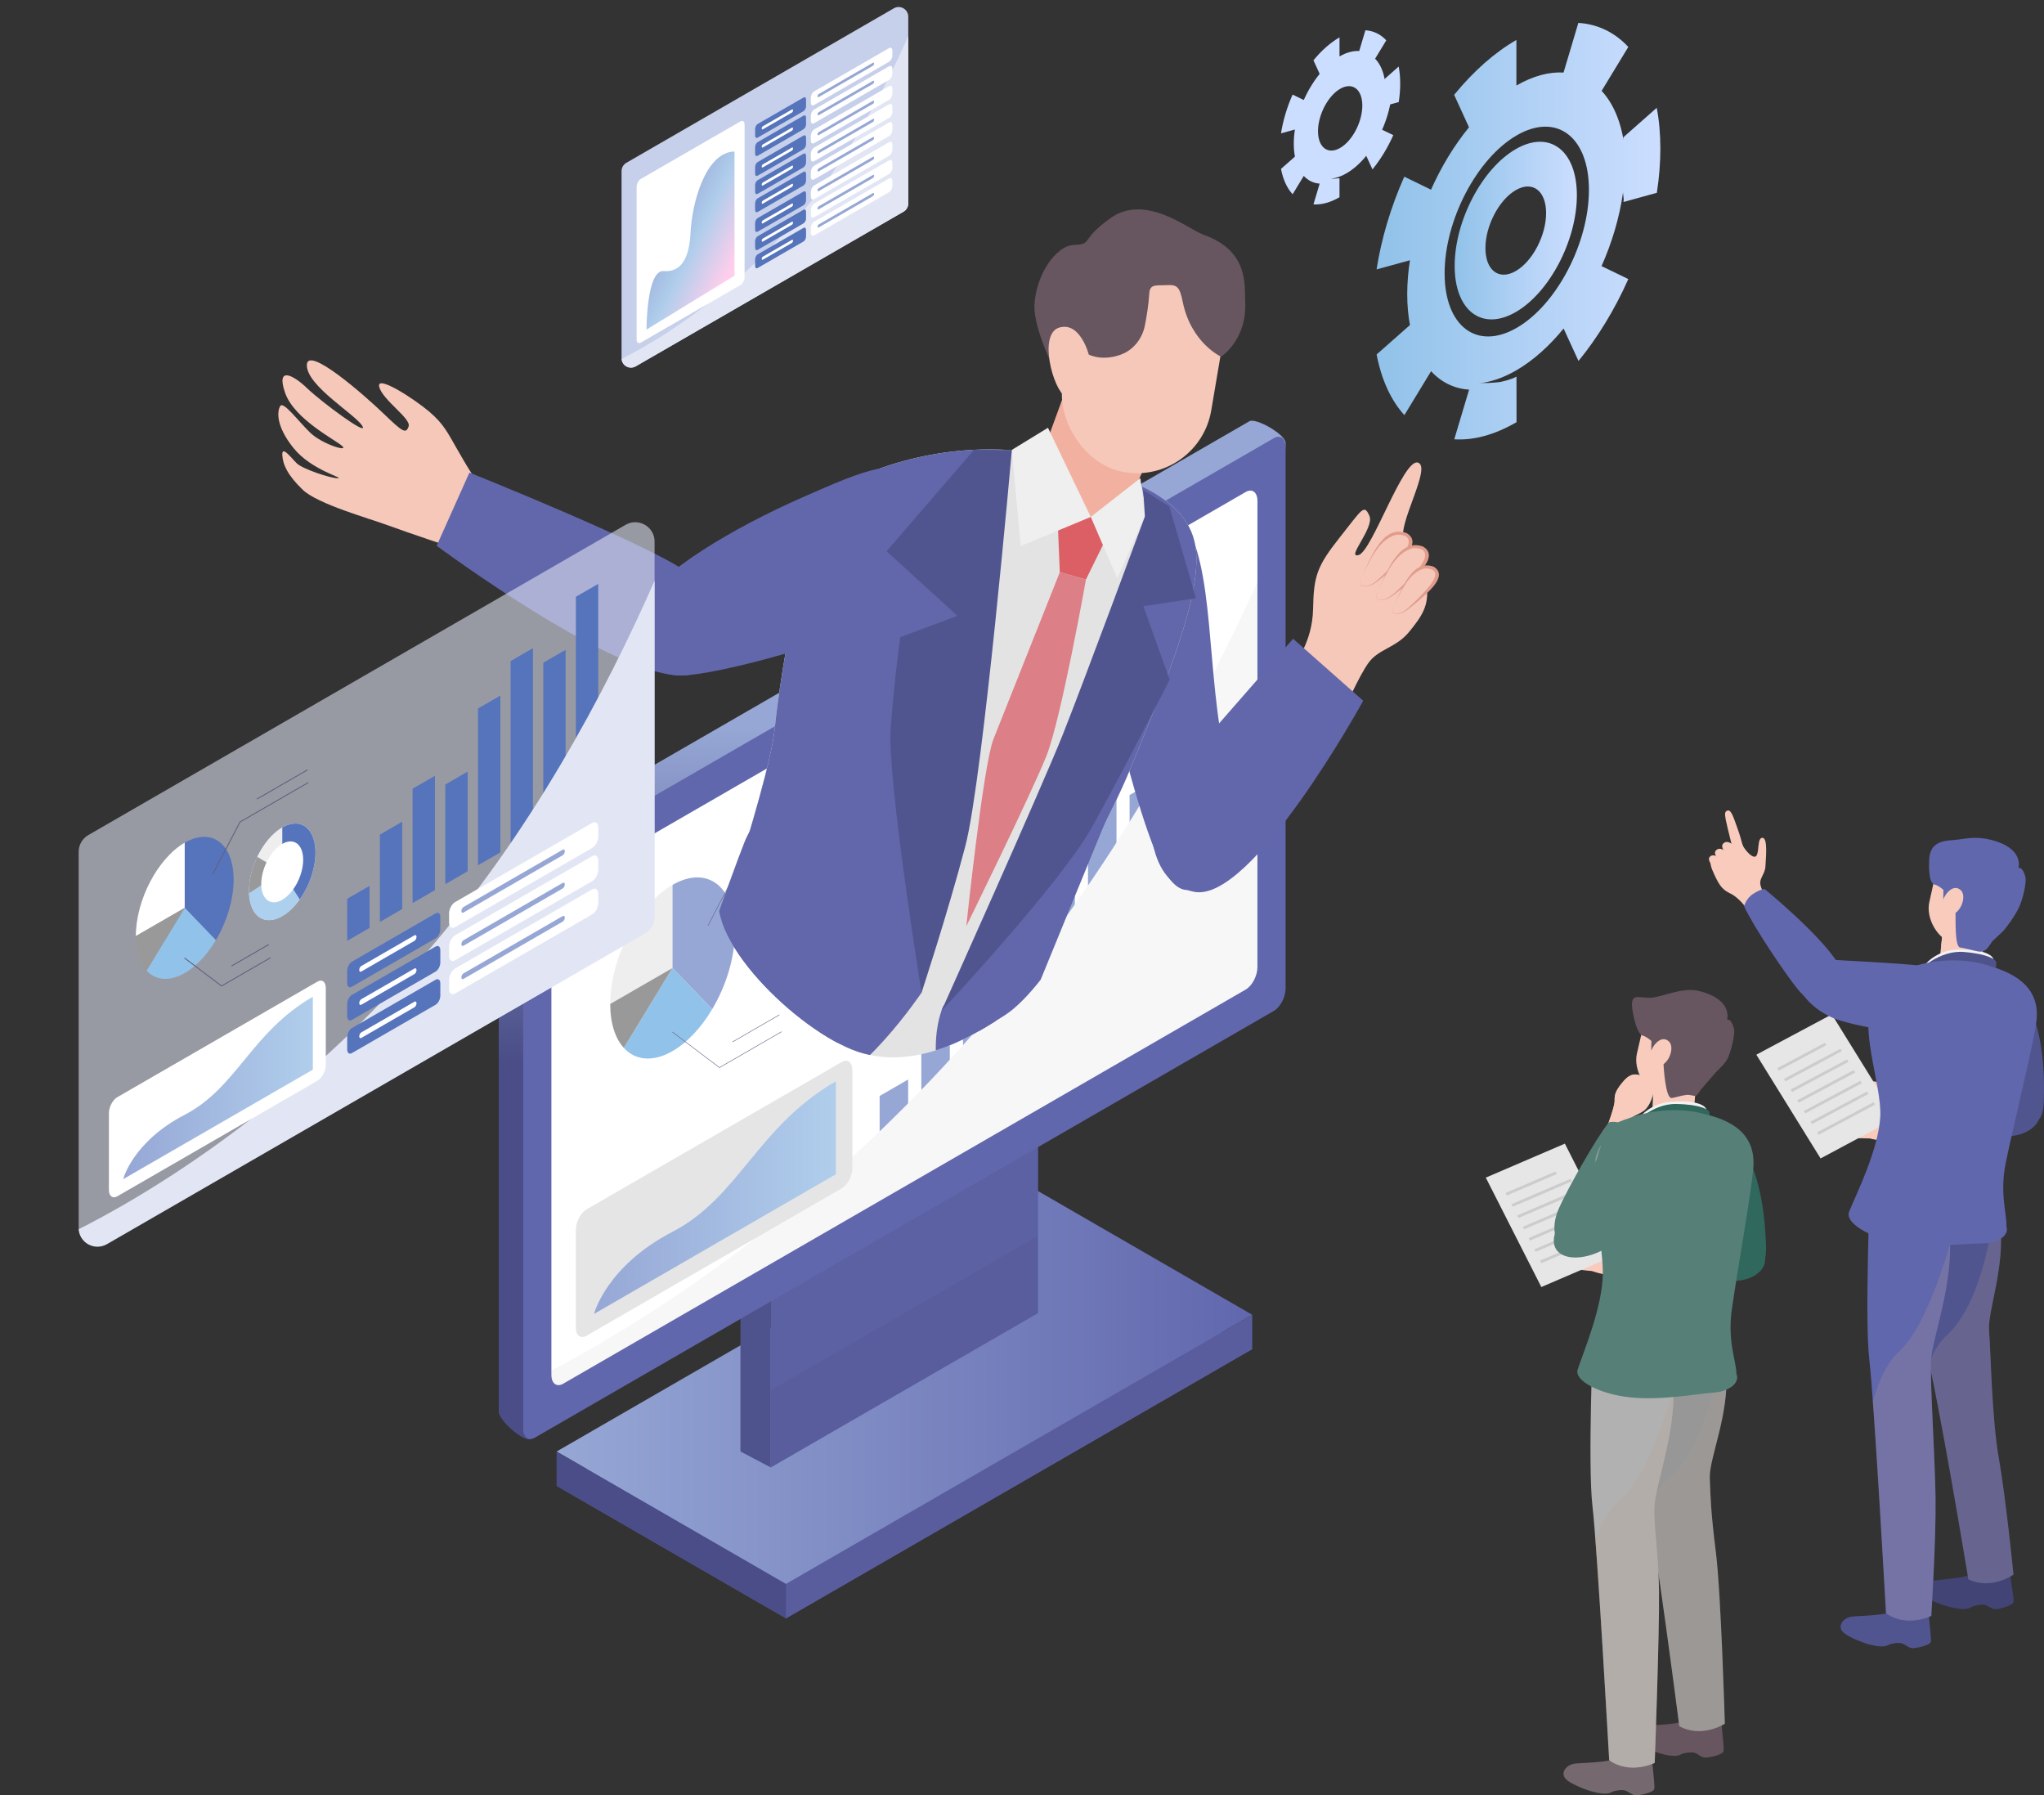<?xml version="1.0" encoding="UTF-8"?><svg xmlns="http://www.w3.org/2000/svg" xmlns:xlink="http://www.w3.org/1999/xlink" viewBox="0 0 994.5 873.35"><rect x="0" y="0" width="994.5" height="873.35" fill="#333333" stroke="none"/><defs><style>.cls-1{fill:#979797;}.cls-2,.cls-3,.cls-4,.cls-5,.cls-6,.cls-7,.cls-8,.cls-9,.cls-10{mix-blend-mode:multiply;}.cls-2,.cls-11{fill:#f8cbbc;}.cls-3{opacity:.15;}.cls-3,.cls-7{fill:#bea090;}.cls-12{fill:#51558f;}.cls-13{fill:url(#_名称未設定グラデーション_4-2);}.cls-14{clip-path:url(#clippath-11);}.cls-15{fill:#fff;}.cls-16{fill:#4e528d;}.cls-17{fill:#e19c8c;}.cls-18{fill:#ccdeff;}.cls-4,.cls-19{fill:#e2e6f4;}.cls-20{fill:url(#_名称未設定グラデーション_4);}.cls-21{fill:#75686f;}.cls-22{fill:#30685d;}.cls-23{fill:#61607e;}.cls-24{fill:#e5e5e6;}.cls-25{fill:#567f77;}.cls-19{opacity:.58;}.cls-26{clip-path:url(#clippath-13);}.cls-27{isolation:isolate;}.cls-5,.cls-28{fill:#f7f7f7;}.cls-29{fill:#414474;}.cls-30{fill:url(#_名称未設定グラデーション_34);}.cls-31{fill:#dc5f65;}.cls-32{clip-path:url(#clippath-6);}.cls-33{fill:#96a7d5;}.cls-34{fill:#4a4d87;}.cls-6{fill:#dbdcdc;opacity:.32;}.cls-35{clip-path:url(#clippath-1);}.cls-36{clip-path:url(#clippath-4);}.cls-37{fill:url(#_名称未設定グラデーション_18);}.cls-38{fill:#f2b1a0;}.cls-39{fill:#e6e6e6;}.cls-40{fill:#91c2e9;}.cls-41{fill:url(#_名称未設定グラデーション_27-2);}.cls-42{clip-path:url(#clippath-12);}.cls-43{fill:url(#_名称未設定グラデーション_27);}.cls-44{fill:#eeeeef;}.cls-7{opacity:.22;}.cls-45{stroke:#61607e;stroke-linecap:round;stroke-linejoin:round;stroke-width:.24px;}.cls-45,.cls-46{fill:none;}.cls-47{fill:#add0ee;}.cls-48{clip-path:url(#clippath-9);}.cls-49{fill:#5574bc;}.cls-50{clip-path:url(#clippath);}.cls-51{fill:#595d9e;}.cls-8{fill:#c7d0ea;}.cls-52{fill:#f5c8b9;}.cls-53{fill:#dc7f87;}.cls-54{fill:#999;}.cls-55{clip-path:url(#clippath-3);}.cls-56{fill:#b1b1b1;}.cls-57{fill:#ccc;}.cls-58{clip-path:url(#clippath-8);}.cls-59{fill:#efefef;}.cls-60{fill:#50558f;}.cls-61{fill:#67565f;}.cls-62{clip-path:url(#clippath-14);}.cls-63,.cls-10{fill:#6167ad;}.cls-64{clip-path:url(#clippath-5);}.cls-65{fill:url(#_名称未設定グラデーション_29);}.cls-66{clip-path:url(#clippath-10);}.cls-67{fill:#6167aa;}.cls-68{fill:#4e538c;}.cls-69{fill:#f2f2f2;}.cls-10{opacity:.35;}.cls-70{fill:#e3e3e3;}</style><clipPath id="clippath"><path class="cls-46" d="m827.5,639.74s10.74,5.86,12.36,27.01c1.61,21.15-8.34,42.67-7.97,52.2s.45,16.11,2.96,36.11c2.52,20,4.36,83.44,4.36,83.44,0,0-11.1,7.24-22.16,1.19,0,0-11.96-93.22-16.54-112.91-4.58-19.69,2.25-80.92,2.25-80.92l24.75-6.13Z"/></clipPath><clipPath id="clippath-1"><path class="cls-46" d="m809.55,646.35s5.47,12.97,4.7,34.17c-.77,21.2-8.53,41.96-9.23,51.47-.7,9.51,1.91,21.83,2.17,41.99.26,20.16-2.09,83.57-2.09,83.57,0,0-11.84,5.96-22.16-1.29,0,0-5.79-103.57-8.14-123.65-2.35-20.08.33-83.81.33-83.81l34.41-2.44Z"/></clipPath><clipPath id="clippath-3"><path class="cls-46" d="m814.24,540.12c-14.61-.66-28.55,5.49-36.02,18.18-7.47,12.7,5.06,38.24,5.12,51.34.06,13.09-1.91,24.84-3.82,32.54-1.9,7.7,16.08,14.61,30.59,15.26,14.5.65,29.76-6.71,31.96-12.32,2.2-5.61-3.91-12.99-1.53-28.49,2.38-15.49,8.16-45.59,8.77-54.42.61-8.83-3.31-20.67-35.07-22.1Z"/></clipPath><clipPath id="clippath-4"><path class="cls-46" d="m959.52,568.96s10.96,5.29,13.6,26.21c2.64,20.92-6.17,42.79-5.34,52.23.83,9.44,1.24,42.06,4.72,61.8,3.48,19.74,7.15,56.75,7.15,56.75,0,0-10.66,7.74-21.95,2.28,0,0-15.19-92.16-20.71-111.49-5.52-19.33-1.75-80.46-1.75-80.46l24.28-7.31Z"/></clipPath><clipPath id="clippath-5"><path class="cls-46" d="m944.08,575.91s5.44,12.89,4.68,33.97c-.76,21.08-8.48,41.72-9.18,51.18-.7,9.45,1.9,47.79,2.16,67.83.26,20.04-2.08,57.16-2.08,57.16,0,0-11.77,5.92-22.03-1.29,0,0-5.76-103.13-8.1-123.09-2.34-19.96.33-83.33.33-83.33l34.22-2.42Z"/></clipPath><clipPath id="clippath-6"><path class="cls-46" d="m953.95,467.37c-14.45-1.58-28.68,3.63-36.89,15.75-8.22,12.12,2.59,38.27,1.82,51.26s-3.48,24.53-5.86,32.05c-2.38,7.52,15.03,15.52,29.38,17.08,14.35,1.57,29.95-4.76,32.49-10.19,2.54-5.43-3.05-13.14.3-28.36,3.35-15.22,11-44.72,12.16-53.44,1.16-8.72-1.97-20.72-33.39-24.16Z"/></clipPath><linearGradient id="_名称未設定グラデーション_4" x1="669.96" y1="112.68" x2="807.73" y2="112.68" gradientUnits="userSpaceOnUse"><stop offset="0" stop-color="#91c2e9"/><stop offset="1" stop-color="#ccdeff"/></linearGradient><linearGradient id="_名称未設定グラデーション_4-2" x1="707.76" y1="112.17" x2="767.22" y2="112.17" xlink:href="#_名称未設定グラデーション_4"/><linearGradient id="_名称未設定グラデーション_34" x1="270.8" y1="672.83" x2="609.27" y2="672.83" gradientUnits="userSpaceOnUse"><stop offset="0" stop-color="#96a7d5"/><stop offset="1" stop-color="#6167ad"/></linearGradient><linearGradient id="_名称未設定グラデーション_29" x1="434.08" y1="204.66" x2="434.08" y2="700.19" gradientUnits="userSpaceOnUse"><stop offset=".3" stop-color="#96a7d5"/><stop offset=".63" stop-color="#4a4d87"/></linearGradient><clipPath id="clippath-8"><polygon class="cls-46" points="618.65 483.27 261.42 689.52 261.42 429.19 618.65 222.94 618.65 483.27"/></clipPath><clipPath id="clippath-9"><ellipse class="cls-46" cx="387.68" cy="448.57" rx="31.63" ry="17.9" transform="translate(-176.87 629.65) rotate(-66.95)"/></clipPath><linearGradient id="_名称未設定グラデーション_27" x1="75.35" y1="-126.76" x2="211.21" y2="-126.76" gradientTransform="translate(223.77 800.59) rotate(-30) skewX(-30)" gradientUnits="userSpaceOnUse"><stop offset="0" stop-color="#96a7d5"/><stop offset="1" stop-color="#b0ceec"/></linearGradient><clipPath id="clippath-10"><path class="cls-46" d="m350.3,432.91c-7.73,25.53,41.97,72.03,69.69,79.52,29.01,7.83,55.94-10.39,68.71-18.45,12.77-8.06,26.52-29.82,26.52-29.82l108.27,8.68,111.79-149.06-16.36-164.51L539.87,21.13,74.82,180.36,0,370.14l51.81,152.69,138.15-25.45,160.34-64.47Z"/></clipPath><clipPath id="clippath-11"><path class="cls-46" d="m527.06,225.8c-55.43-18.27-106.85,2.85-120.58,12.5-13.73,9.65-26.76,88.31-29.57,116.36-2.81,28.05-39.5,134.81-39.5,134.81,0,0,38.87,20.13,68.09,26.54,29.22,6.4,73.58-10.86,73.58-10.86,0,0,53.81-89.54,70.88-131.19,17.07-41.65,36.02-86.72,31.47-109.35-4.55-22.64-31.35-31.2-54.37-38.79Z"/></clipPath><clipPath id="clippath-12"><path class="cls-46" d="m313.97,453.95L51.94,605.23c-6.08,3.51-13.67-.88-13.67-7.89v-188.41s280.21-161.78,280.21-161.78v198.98c0,3.23-1.72,6.21-4.51,7.82Z"/></clipPath><clipPath id="clippath-13"><ellipse class="cls-4" cx="137.31" cy="424.13" rx="24.81" ry="14.04" transform="translate(-306.72 384.4) rotate(-66.95)"/></clipPath><linearGradient id="_名称未設定グラデーション_27-2" x1="-189.19" y1="-293.84" x2="-82.63" y2="-293.84" xlink:href="#_名称未設定グラデーション_27"/><clipPath id="clippath-14"><path class="cls-46" d="m439.66,102.95l-130.44,75.31c-3.02,1.75-6.81-.44-6.81-3.93v-93.79S441.91,0,441.91,0v99.05c0,1.61-.86,3.09-2.25,3.89Z"/></clipPath><linearGradient id="_名称未設定グラデーション_18" x1="318.74" y1="108.51" x2="357.16" y2="127.45" gradientUnits="userSpaceOnUse"><stop offset="0" stop-color="#96a7d5"/><stop offset=".51" stop-color="#b0ceec"/><stop offset="1" stop-color="#ffceec"/></linearGradient></defs><g class="cls-27"><g id="_レイヤー_2"><g id="_レイヤー_1-2"><path class="cls-11" d="m804.74,529.36c-.1-1.99-.28-3.07-4.58-5.28s-7.12-2.23-11.23,3.04c-2.56,3.28-3.44,5.06-3.34,8.29s-4.44,14.7-4.44,14.7l9.86,2.35s.9-7.32,2.68-8.7,3.28-1.67,5.64-3.16c3.81-2.4,5.49-9.52,5.4-11.24Z"/><g class="cls-9"><path class="cls-11" d="m804.74,529.36c-.1-1.99-.28-3.07-4.58-5.28s-7.12-2.23-11.23,3.04c-2.56,3.28-3.44,5.06-3.34,8.29s-4.44,14.7-4.44,14.7l9.86,2.35s.9-7.32,2.68-8.7,3.28-1.67,5.64-3.16c3.81-2.4,5.49-9.52,5.4-11.24Z"/></g><path class="cls-11" d="m797.42,606.4s-.7.5-3.16-.85c-2.46-1.34-2.32-4.77-4.9-7.09-2.58-2.32-9.33-9.29-11.05-7.43-1.73,1.86,3.69,4.92,4.52,7.37.84,2.44-2.16,2.19-4.56,1.56-2.4-.63-6.5,4.41-6.89,10.4-.39,5.99,1.26,7.61,6.27,8.88,5.02,1.27,7.47,1.41,11.1-.3,3.63-1.72,9.52-1.43,9.52-1.43l-.85-11.1Z"/><path class="cls-11" d="m778.73,600.42s-4.69-2.41-9.11-4c-4.42-1.59-7.94-3.09-8.68-1.93-.73,1.16-.07,1.9,2.34,3.2,2.41,1.3,12.82,6.22,12.82,6.22l2.63-3.5Z"/><path class="cls-11" d="m774.3,604.04s-4.89-1.96-9.44-3.13c-4.55-1.17-8.2-2.34-8.82-1.11-.62,1.23.11,1.9,2.63,2.97s13.34,5,13.34,5l2.29-3.73Z"/><path class="cls-11" d="m773.22,608.83s-5.06-1.49-9.7-2.22c-4.64-.73-8.38-1.54-8.89-.26s.29,1.88,2.9,2.71c2.61.83,13.76,3.7,13.76,3.7l1.93-3.93Z"/><path class="cls-11" d="m778.59,614.44s-5.22-.71-9.92-.74-8.52-.27-8.83,1.07c-.31,1.34.57,1.82,3.27,2.24s14.16,1.59,14.16,1.59l1.31-4.17Z"/><path class="cls-22" d="m797.35,617.84c10.2,2.67,36.43,5.22,45.41,5.27,8.98.05,13.68-3.91,15.19-6.9,1.51-3,3.09-13.11-12.72-15.14-15.82-2.03-48.02,4.33-48.02,4.33,0,0-1.17,1.46-1.65,5.52-.48,4.06,1.81,6.92,1.81,6.92Z"/><polygon class="cls-39" points="788.4 609.54 749.93 626.07 722.91 572.85 761.38 556.32 788.4 609.54"/><polygon class="cls-57" points="757.42 571.12 733.19 581.53 732.57 580.3 756.79 569.89 757.42 571.12"/><polygon class="cls-57" points="764.8 574.64 735.98 587.02 735.35 585.79 764.18 573.41 764.8 574.64"/><polygon class="cls-57" points="767.59 580.13 738.77 592.51 738.14 591.28 766.97 578.9 767.59 580.13"/><polygon class="cls-57" points="770.38 585.62 741.56 598 740.93 596.77 769.76 584.39 770.38 585.62"/><polygon class="cls-57" points="773.17 591.11 744.34 603.49 743.72 602.26 772.54 589.88 773.17 591.11"/><polygon class="cls-57" points="775.96 596.6 747.13 608.98 746.51 607.75 775.33 595.37 775.96 596.6"/><polygon class="cls-57" points="778.74 602.09 749.92 614.48 749.29 613.24 778.12 600.86 778.74 602.09"/><path class="cls-22" d="m838.82,550.56s.69-6.42,9.5,8.17c8.81,14.6,10.51,34.88,10.92,47.2.41,12.32-4.61,12.86-13.76,6.88-9.15-5.98-15.25-27.8-17.29-33.71-4.28-12.39-11.33-30.47,10.64-28.54Z"/><path class="cls-21" d="m801.67,848.5s2,5.78,2.2,8.46c.2,2.68,1.25,11.3,1.05,13.09-.2,1.79-5.78,3.04-8.46,3.29s-4.19-2.36-6.66-2.53c-1.44-.09-4.21.14-5.91,1.08-4.22,2.34-17.05-2.59-21.26-5.77-4.21-3.18-.77-7.75,3.76-8.24,3.94-.43,17.36-.45,20.95-3.02,3.59-2.56,2.56-8.53,2.56-8.53l11.78,2.16Z"/><path class="cls-61" d="m835.38,830.14s2,5.78,2.2,8.46c.2,2.68,1.25,11.3,1.05,13.09-.2,1.79-5.78,3.04-8.46,3.29-2.68.25-4.19-2.36-6.66-2.53-1.44-.09-4.21.14-5.91,1.08-4.22,2.34-17.05-2.59-21.26-5.77-4.21-3.18-.77-7.75,3.76-8.24,3.94-.43,17.36-.45,20.95-3.02,3.59-2.56,2.56-8.53,2.56-8.53l11.78,2.16Z"/><path class="cls-1" d="m827.5,639.74s10.74,5.86,12.36,27.01c1.61,21.15-8.34,42.67-7.97,52.2s.45,16.11,2.96,36.11c2.52,20,4.36,83.44,4.36,83.44,0,0-11.1,7.24-22.16,1.19,0,0-11.96-93.22-16.54-112.91-4.58-19.69,2.25-80.92,2.25-80.92l24.75-6.13Z"/><g class="cls-50"><path class="cls-3" d="m840.07,643.03s-5.81,58.16-28.95,76.99c-23.14,18.83-16.8,66.12-16.8,66.12l9.94,66.96,40.16-4.98-4.35-205.09Z"/></g><path class="cls-56" d="m809.55,646.35s5.47,12.97,4.7,34.17c-.77,21.2-8.53,41.96-9.23,51.47-.7,9.51,1.91,21.83,2.17,41.99.26,20.16-2.09,83.57-2.09,83.57,0,0-11.84,5.96-22.16-1.29,0,0-5.79-103.57-8.14-123.65-2.35-20.08.33-83.81.33-83.81l34.41-2.44Z"/><g class="cls-35"><path class="cls-7" d="m820.87,650.28s-13.01,61.75-31.87,78.49c-18.85,16.74-22.02,58.52-22.02,58.52l3.6,86.77,43.1,1.56,7.19-225.33Z"/></g><path class="cls-25" d="m782.75,545.97c-6.89,8.75-20.42,33.09-24.25,41.77-3.83,8.68-1.98,14.9.29,17.62,2.27,2.72,11.4,8.52,20.03-5.95,8.64-14.47,16.05-48.36,16.05-48.36,0,0-.92-1.75-4.65-3.93-3.73-2.18-7.47-1.17-7.47-1.17Z"/><path class="cls-11" d="m804.63,525.37l-.83,18.43s6.26,3.13,12.94,3.43c3.7.17,7.25-2.81,7.25-2.81l1.14-18.13-20.5-.92Z"/><path class="cls-2" d="m804.26,533.75s3.3,5.15,10.39,5.28c7.09.13,9.96-4.36,9.96-4.36l.53-8.37-20.5-.92-.38,8.38Z"/><path class="cls-69" d="m796.17,545.46s5.25-8.65,16.89-9.52c11.64-.87,17.09,1.53,17.31,4.32.22,2.79-2.61,8.55-2.61,8.55l-31.59-3.35Z"/><path class="cls-63" d="m797.34,508.75s.18,15.64,6.15,17.29l4.25-13.34-10.4-3.95Z"/><path class="cls-22" d="m794.44,547.32s8.95-10.46,20.98-10.29c12.03.17,16.09,2.75,16.28,4.08.19,1.33-.32,7.08-.32,7.08l-36.94-.87Z"/><g class="cls-55"><path class="cls-6" d="m778.51,548.99s.5,28.97,10.01,48.73c9.51,19.76-.88,31.77,3.82,42.18s35.27,14.74,56.88,14.27l-41.25,13.84-44.41-4.1-.29-73.67,1.87-41.66,13.38.41Z"/></g><path class="cls-25" d="m767.62,666.12c3.13-9.32,12.24-30.84,12.23-47.12,0-16.28-8.36-48.03.21-63.85,4.68-8.65,4.97-8.62,12.91-11.35,1.15-.46,2.44-.89,3.87-1.3.24-.08.48-.16.72-.24.3-.1.61-.16.92-.2.06-.02.13-.03.19-.05,18.04-4.46,30.92.01,30.92.01,21.22,4.84,24.12,16.5,23.51,25.63-.75,11.15-7.58,49.2-10.41,68.78-2.36,16.33,2.14,25.51,2.2,32.22l.17.19s1.6,4.23-5.11,7.16c-1.92.84-3.99,1.28-6.09,1.4-7.17.41-25.01,3.98-40.75,2.33-14.5-1.52-27.37-8-25.49-13.61Z"/><rect class="cls-11" x="797.21" y="488.77" width="34.51" height="45.03" rx="17.25" ry="17.25" transform="translate(135.96 -170.18) rotate(13.01)"/><path class="cls-25" d="m783.32,553.56s11.96-13.63,25.15-.41-16.83,46.14-21.4,50.04c-16.62,14.17-39.5,10.3-27.93-8.86,5.32-8.81,16.65-29.21,24.18-40.76Z"/><path class="cls-61" d="m827.43,530.22c-2.3,3.29-1.57,3.17-5.5,2.4-1.91-.38-7.65,1.57-8.74,1.51-2.88-.18-3.74-15.03-3.86-16.96-.45-7.03-7.19-12.7-10.13-13.42-2.94-.72-5.01-11.34-5.16-14.66-.27-6.16,4.05-3.42,9.37-3.75,5.33-.33,15.15-5.3,23.2-3.29,16.85,4.2,13.69,13.98,13.69,13.98,0,0,1.9-.94,3.32,4.16.54,1.92-.28,7.28-2.4,13.19-1.43,4-4.45,6.01-7.24,9.22l-6.57,7.63Z"/><path class="cls-61" d="m809.28,503.29s-3.19,3.69-4.25,4.95-1.64,2.84-1.64,2.84l.19-8.27,5.7.48Z"/><path class="cls-11" d="m805.11,508.14s3.48-4.75,6.93-1.49c3.45,3.26-1.08,14.99-9.32,11.82l2.38-10.32Z"/><path class="cls-11" d="m857.92,433.32s-.87-.24-1.43-3.13c-.56-2.89,2.31-5.07,2.47-8.71.16-3.64,1.29-13.77-1.38-13.92-2.67-.15-1.52,6.28-2.94,8.59-1.42,2.31-5.67-2.62-6.76-4.99-1.09-2.37-5.47.02-10.58,3.71-5.11,3.69-6.7,3.11-3,11.02,2.31,4.92,3.85,6.99,7.67,8.79,3.82,1.8,7.53,6.75,7.53,6.75l8.42-8.11Z"/><path class="cls-11" d="m848.79,414.9s-1.33-6.08-3.2-11.3c-1.87-5.22-3.16-9.56-4.77-9.35-1.61.21-1.78,1.37-1.16,4.54s3.97,16.35,3.97,16.35l5.16-.23Z"/><path class="cls-11" d="m840.18,415.67s-3.54-3.55-1.74-5.35c1.81-1.81,4.43,0,5.63,1.7,1.2,1.7,5.54,6.4,3.63,7.5-1.91,1.09-5.49-1.73-7.52-3.85Z"/><path class="cls-11" d="m836.68,418.98s-3.54-3.55-1.74-5.35c1.81-1.81,4.43,0,5.63,1.7,1.2,1.7,5.54,6.4,3.63,7.5-1.91,1.09-5.49-1.73-7.52-3.85Z"/><path class="cls-11" d="m833.5,421.54s-3.18-3.18-1.56-4.8c1.62-1.62,3.97,0,5.05,1.53s4.96,5.74,3.25,6.72c-1.71.98-4.92-1.55-6.75-3.45Z"/><path class="cls-11" d="m931.18,540.03s-.66.55-3.21-.57c-2.55-1.12-2.7-4.53-5.45-6.61-2.75-2.08-10.02-8.42-11.58-6.43-1.55,1.99,4.07,4.57,5.1,6.92,1.03,2.35-1.96,2.36-4.39,1.93-2.43-.43-6.07,4.91-5.95,10.88.12,5.97,1.89,7.43,6.96,8.27,5.08.83,7.52.77,10.97-1.24s9.31-2.22,9.31-2.22l-1.77-10.92Z"/><path class="cls-11" d="m912.16,535.67s-4.85-1.99-9.36-3.2c-4.51-1.2-8.13-2.39-8.76-1.18-.63,1.21.09,1.89,2.59,2.98,2.49,1.09,13.22,5.09,13.22,5.09l2.31-3.69Z"/><path class="cls-11" d="m908.07,539.63s-5.01-1.53-9.62-2.31c-4.61-.78-8.32-1.62-8.83-.36s.27,1.87,2.85,2.72c2.58.85,13.64,3.83,13.64,3.83l1.96-3.89Z"/><path class="cls-11" d="m907.41,544.47s-5.13-1.05-9.79-1.38c-4.66-.33-8.44-.82-8.83.49s.45,1.84,3.1,2.44c2.65.6,13.94,2.51,13.94,2.51l1.58-4.05Z"/><path class="cls-11" d="m913.2,549.58s-5.23-.26-9.89.11c-4.66.37-8.46.45-8.65,1.81-.19,1.35.72,1.75,3.43,1.95,2.71.2,14.16.39,14.16.39l.95-4.25Z"/><path class="cls-60" d="m932.07,551.37c10.33,1.79,36.53,2.11,45.43,1.4,8.9-.71,13.22-5.02,14.46-8.12,1.24-3.09,1.96-13.25-13.88-13.93-15.84-.68-47.21,8.33-47.21,8.33,0,0-1.04,1.54-1.17,5.61-.14,4.06,2.37,6.7,2.37,6.7Z"/><polygon class="cls-39" points="922.51 543.9 885.79 563.51 854.54 513.05 891.26 493.44 922.51 543.9"/><polygon class="cls-57" points="888.58 508.44 865.46 520.79 864.73 519.62 887.86 507.28 888.58 508.44"/><polygon class="cls-57" points="896.19 511.3 868.68 526 867.96 524.83 895.47 510.14 896.19 511.3"/><polygon class="cls-57" points="899.42 516.51 871.9 531.2 871.18 530.03 898.7 515.34 899.42 516.51"/><polygon class="cls-57" points="902.64 521.71 875.13 536.41 874.4 535.24 901.92 520.55 902.64 521.71"/><polygon class="cls-57" points="905.87 526.92 878.35 541.61 877.63 540.44 905.14 525.75 905.87 526.92"/><polygon class="cls-57" points="909.09 532.12 881.58 546.82 880.85 545.65 908.37 530.96 909.09 532.12"/><polygon class="cls-57" points="912.31 537.33 884.8 552.02 884.08 550.85 911.59 536.16 912.31 537.33"/><path class="cls-60" d="m977.67,479.29s1.09-6.33,8.91,8.71c7.82,15.04,8.21,35.28,7.83,47.53-.38,12.25-5.4,12.47-14.09,5.95-8.7-6.52-13.37-28.56-15.01-34.55-3.46-12.57-9.3-30.96,12.37-27.64Z"/><path class="cls-60" d="m936.25,777.05s1.99,5.75,2.18,8.41,1.24,11.24,1.04,13.01c-.2,1.78-5.75,3.02-8.41,3.27-2.67.25-4.17-2.35-6.62-2.51-1.44-.09-4.19.14-5.87,1.07-4.19,2.32-16.96-2.57-21.14-5.73-4.18-3.16-.76-7.7,3.74-8.19,3.91-.43,17.26-.45,20.83-3,3.57-2.55,2.54-8.48,2.54-8.48l11.71,2.15Z"/><path class="cls-11" d="m945.35,452.12l-1.99,18.24s6.01,3.5,12.63,4.23c3.66.4,7.37-2.33,7.37-2.33l2.28-17.92-20.29-2.22Z"/><path class="cls-2" d="m944.44,460.41s2.95,5.32,9.97,5.9c7.02.58,10.16-3.7,10.16-3.7l1.05-8.27-20.29-2.22-.91,8.29Z"/><path class="cls-69" d="m935.76,470.23s5.76-8.25,17.36-8.37c11.6-.12,16.86,2.61,16.9,5.39s-3.13,8.32-3.13,8.32l-31.13-5.33Z"/><path class="cls-63" d="m939.45,435.28s.32,15.55,6.27,17.14l4.11-13.3-10.38-3.83Z"/><path class="cls-68" d="m933.92,471.96s9.54-9.81,21.47-8.88c11.93.94,15.79,3.75,15.89,5.08.1,1.33-.77,7-.77,7l-36.6-3.21Z"/><path class="cls-29" d="m975.45,757.83s2.27,5.64,2.6,8.29c.33,2.65,1.8,11.16,1.69,12.95-.11,1.78-5.59,3.3-8.24,3.68-2.65.38-4.28-2.14-6.74-2.18-1.44-.02-4.17.35-5.81,1.36-4.07,2.53-17.06-1.73-21.4-4.68-4.33-2.95-1.15-7.66,3.33-8.37,3.89-.62,17.22-1.31,20.66-4.03,3.44-2.72,2.12-8.59,2.12-8.59l11.8,1.56Z"/><path class="cls-60" d="m959.52,568.96s10.96,5.29,13.6,26.21c2.64,20.92-6.17,42.79-5.34,52.23.83,9.44,1.24,42.06,4.72,61.8,3.48,19.74,7.15,56.75,7.15,56.75,0,0-10.66,7.74-21.95,2.28,0,0-15.19-92.16-20.71-111.49-5.52-19.33-1.75-80.46-1.75-80.46l24.28-7.31Z"/><g class="cls-36"><path class="cls-7" d="m972.17,571.61s-2.9,58.04-24.95,77.88c-22.05,19.84-13.43,92.57-13.43,92.57l11.89,40.11,39.63-6.93-13.14-203.63Z"/></g><path class="cls-63" d="m944.08,575.91s5.44,12.89,4.68,33.97c-.76,21.08-8.48,41.72-9.18,51.18-.7,9.45,1.9,47.79,2.16,67.83.26,20.04-2.08,57.16-2.08,57.16,0,0-11.77,5.92-22.03-1.29,0,0-5.76-103.13-8.1-123.09-2.34-19.96.33-83.33.33-83.33l34.22-2.42Z"/><g class="cls-64"><path class="cls-7" d="m955.34,579.82s-12.94,61.39-31.69,78.04c-18.75,16.64-21.9,84.26-21.9,84.26l3.58,60.34,42.85,1.55,7.15-224.19Z"/></g><g class="cls-32"><path class="cls-6" d="m917.93,473.9s-1.34,28.78,6.83,48.99c8.18,20.21-2.89,31.47,1.11,42.09,4,10.62,34.06,16.87,55.53,17.78l-41.81,11.11-43.81-6.89,4.4-73.11,4.5-41.22,13.25,1.25Z"/></g><path class="cls-63" d="m899.68,589.43c3.7-9.05,14.1-29.82,15.13-45.97,1.03-16.15-11.8-45.56-2.29-60.72,5.2-8.28,12.04-10.86,20.09-13.07,1.17-.38,2.48-.73,3.93-1.04.24-.06.48-.13.73-.19.31-.08.62-.12.92-.14.06-.01.13-.02.19-.04,18.18-3.28,30.68,1.98,30.68,1.98,20.75,6.15,22.89,17.91,21.7,26.93-1.45,11.02-10.65,48.33-14.7,67.58-3.38,16.06.5,25.44.14,32.11l.15.2s1.32,4.3-5.52,6.78c-1.96.71-4.04,1.02-6.13,1-7.14-.05-25.06,2.36-40.59-.28-14.29-2.43-26.65-9.67-24.42-15.12Z"/><rect class="cls-11" x="939.34" y="415.27" width="34.31" height="44.77" rx="17.16" ry="17.16" transform="translate(117.12 -196.28) rotate(12.47)"/><path class="cls-63" d="m934.62,469.75s17.46,4.49,11.66,22.13c-5.8,17.64-48.49,5.79-53.99,3.49-20.03-8.38-26.88-30.41-4.68-28.75,10.2.76,33.39,1.65,47.01,3.14Z"/><path class="cls-63" d="m969.41,457.78c-2.25,3.29-3.31,5.75-7.23,5.01-1.9-.36-7.36-1.82-8.44-1.88-2.87-.15-2.14-15.46-2.28-17.38-.51-6.98-7.26-12.56-10.2-13.25-2.93-.69-2.78-8.76-2.64-12.06.39-8.68,6.78-9.24,12.07-9.61,5.29-.38,9.6-2.07,17.63-.15,16.8,4.02,13.74,13.77,13.74,13.77,0,0,1.88-.95,3.34,4.11.55,1.9-.22,7.24-2.26,13.14-1.39,3.99-5.67,10.13-8.41,13.35l-5.31,4.96Z"/><path class="cls-63" d="m951.27,429.75s-3.14,3.7-4.18,4.96-1.6,2.84-1.6,2.84l.11-8.23,5.67.43Z"/><path class="cls-11" d="m947.17,434.61s3.42-4.76,6.88-1.55c3.46,3.21-.94,14.91-9.15,11.84l2.28-10.29Z"/><path class="cls-63" d="m848.6,440.91c4.65,10.05,20.13,33,26.1,40.31,5.96,7.31,12.32,8.47,15.75,7.68,3.43-.78,12.69-6.26,3.75-20.43-8.93-14.17-35.63-36.01-35.63-36.01,0,0-1.96.03-5.57,2.35-3.61,2.33-4.4,6.09-4.4,6.09Z"/><path class="cls-20" d="m790,96.95s0,.04,0,.06c0,0,0,0,0,0,0,.02,0,.04,0,.05,0,0,0,0,0,.01,0,.02,0,.04,0,.05,0,0,0,0,0,0,0,.02,0,.04,0,.05,0,0,0,0,0,0,0,.02,0,.04,0,.06,0,0,0,0,0,0-.02.11-.03.21-.05.32,0,0,0,0,0,0,0,.02,0,.04,0,.06,0,0,0,0,0,0,0,.02,0,.04,0,.06h0s0,.05,0,.06c0,0,0,0,0,0,0,.02,0,.04,0,.05,0,0,0,0,0,0,0,.02,0,.04,0,.06,0,0,0,0,0,0-.02.11-.03.21-.05.32,0,0,0,0,0,0,0,.02,0,.04,0,.06,0,0,0,0,0,0,0,.02,0,.04,0,.05,0,0,0,0,0,0l16.23-4.49c1.13-7.35,1.71-14.59,1.71-21.51,0-7.03-.59-13.7-1.76-19.83l-16.22,14.32s0,0,0,0c0,.01,0,.02,0,.03,0,0,0,.01,0,.02,0,.02,0,.03,0,.05,0,0,0,.01,0,.02,0,.01,0,.02,0,.04,0,0,0,.01,0,.02,0,.01,0,.02,0,.03,0,0,0,.01,0,.02,0,.01,0,.02,0,.03,0,0,0,.01,0,.02,0,.01,0,.02,0,.03,0,0,0,.01,0,.02,0,.01,0,.02,0,.03,0,0,0,.01,0,.02,0,.01,0,.02,0,.03,0,0,0,.01,0,.02,0,.01,0,.03,0,.04,0,0,0,0,0,.01,0,.04.01.07.02.1,0,0,0,0,0,.01,0,.01,0,.03,0,.04,0,0,0,.01,0,.02,0,.01,0,.02,0,.04,0,0,0,.01,0,.02,0,.01,0,.03,0,.04,0,0,0,.01,0,.02,0,.01,0,.02,0,.04,0,0,0,.01,0,.02,0,.01,0,.02,0,.04,0,0,0,.01,0,.02,0,.01,0,.03,0,.04,0,0,0,0,0,0,0,.05.02.11.03.16,0,0,0,0,0,0,0,.01,0,.03,0,.04,0,0,0,0,0,.01,0,.01,0,.03,0,.04,0,0,0,0,0,.01,0,.01,0,.03,0,.04,0,0,0,0,0,.01,0,.01,0,.03,0,.04,0,0,0,0,0,.01,0,.01,0,.03,0,.04,0,0,0,0,0,0,0,.03.01.07.02.1-1.81-10.77-5.83-19.19-11.46-24.81,0,0,0,0,0,0,0,0,.02.02.03.03,0,0,0,0,0,0,0,0,.02.02.03.03,0,0,0,0,.01.01,0,0,.01.01.02.02,0,0,0,0,.01.01,0,0,.01.01.02.02,0,0,0,0,.01.01,0,0,.01.01.02.02,0,0,0,0,.01.01,0,0,.01.01.02.02,0,0,0,0,.01.01.02.02.04.04.06.06,0,0,0,0,0,0,0,0,.01.01.02.02,0,0,0,0,.01.01,0,0,.01.01.02.02,0,0,0,0,.01.01,0,0,.01.01.02.02,0,0,0,0,0,.01,0,0,.01.01.02.02,0,0,0,0,0,0,.02.02.04.04.06.06,0,0,0,0,0,0,0,0,.01.01.02.02,0,0,0,0,0,.01,0,0,.01.01.02.02,0,0,0,0,.01.01,0,0,.01.01.02.02,0,0,0,0,0,.01,0,0,.01.01.02.02,0,0,0,0,0,0,.02.02.04.04.06.06,0,0,0,0,0,0,0,0,.01.01.02.02,0,0,0,0,0,0,0,0,.01.01.02.02,0,0,0,0,.01.01,0,0,.01.01.02.02,0,0,0,0,0,.01,0,0,.01.01.02.02,0,0,0,0,0,0,.02.02.04.04.06.06,0,0,0,0,0,0,0,0,.01.01.02.02,0,0,0,0,0,0,0,0,.01.01.02.02,0,0,0,0,0,0,0,0,.01.01.02.02,0,0,0,0,0,.01,0,0,.01.01.02.02,0,0,0,0,0,0l12.98-21.37c-6.52-7.08-14.92-11.13-24.3-11.71l-7.2,24.16s.03,0,.04,0c-6.95-.44-14.75,1.56-22.98,6.31v-22.18c-10.6,6.12-20.79,15.1-30.29,26.7l7.23,15.8s0-.01.01-.02c-7.28,8.88-13.63,19.38-18.6,30.61.04-.08.07-.17.11-.25l-13.01-6.33c-6.52,14.65-11.18,30.25-13.48,45.12l16.23-4.46s.02-.09.02-.14c-.87,5.6-1.34,11.17-1.34,16.62,0,5.46.46,10.5,1.34,15.1,0-.02,0-.04-.01-.06l-16.22,14.3c2.31,12.2,6.99,22.4,13.51,29.51l12.99-21.36c-.06-.07-.12-.14-.19-.21h0s-.06-.07-.09-.1c5,5.6,11.43,8.81,18.8,9.27,0,0-.02,0-.03,0l-7.21,24.16c9.47.61,19.64-2.18,30.21-8.28l.08-.05-.02-22.17h-.02s0,.01,0,.01h0s-.03.02-.04.03l-.05.03h-.01s-.02.02-.03.03c0,0-.01,0-.02.01-.01,0-.02.01-.03.02,0,0-.01,0-.02.01,0,0-.02.01-.03.02,0,0-.01,0-.02.01,0,0-.02,0-.03.01,0,0-.01,0-.02.01,0,0-.02.01-.03.02,0,0-.01,0-.02.01-.01,0-.02.01-.03.02,0,0,0,0-.01,0-.01,0-.03.01-.04.02,0,0,0,0-.01,0-.01,0-.03.02-.04.02,0,0-.01,0-.01,0-.01,0-.02.01-.03.02,0,0-.01,0-.02.01-.01,0-.02,0-.03.02,0,0-.01,0-.02.01,0,0-.02,0-.03.01,0,0-.01,0-.02.01,0,0-.02,0-.02.01h-.02s-.02.02-.03.03c0,0-.01,0-.02.01,0,0-.02.01-.03.02,0,0-.01,0-.02,0-.01,0-.02.01-.03.02,0,0,0,0-.01,0-.01,0-.03.02-.05.03,0,0,0,0-.01,0-.01,0-.02.01-.03.02,0,0-.01,0-.02,0,0,0-.02.01-.03.02,0,0-.01,0-.02.01,0,0-.02,0-.03.01,0,0-.01,0-.02.01,0,0-.02,0-.03.01,0,0-.01,0-.02.01,0,0-.02.01-.03.02,0,0-.01,0-.02.01,0,0-.02,0-.03.01,0,0-.01,0-.02.01-.01,0-.02.01-.03.02,0,0-.01,0-.02,0-.01,0-.03.02-.04.02,0,0-.01,0-.02,0-.01,0-.02.01-.03.02,0,0-.01,0-.02.01,0,0-.02.01-.03.01,0,0-.01,0-.02.01,0,0-.02,0-.03.01,0,0-.01,0-.02.01,0,0-.02,0-.03.01,0,0-.01,0-.02.01,0,0-.02,0-.03.01,0,0-.01,0-.02.01,0,0-.02.01-.03.02,0,0-.01,0-.02,0-.01,0-.02.01-.03.02,0,0,0,0-.01,0-.01,0-.03.02-.04.02,0,0-.01,0-.02,0-.01,0-.02,0-.03.02,0,0-.01,0-.02.01,0,0-.02,0-.03.01,0,0-.01,0-.02.01,0,0-.02,0-.03.01,0,0-.01,0-.02.01,0,0-.02,0-.03.01,0,0-.01,0-.02.01,0,0-.02,0-.03.01,0,0-.01,0-.02.01,0,0-.02.01-.03.01,0,0-.01,0-.02,0-.01,0-.02.01-.03.02,0,0-.01,0-.02,0-.01,0-.03.02-.04.02,0,0,0,0-.01,0-.01,0-.02.01-.03.02,0,0-.01,0-.02,0,0,0-.02.01-.03.02,0,0-.01,0-.02,0,0,0-.02.01-.03.01,0,0-.01,0-.02,0,0,0-.02,0-.03.01,0,0-.01,0-.02,0,0,0-.02,0-.03.01,0,0-.01,0-.02,0,0,0-.02.01-.03.02h-.02s-.02.02-.03.02c0,0-.01,0-.02,0-.01,0-.03.02-.04.02,0,0,0,0-.01,0-.01,0-.02.01-.03.02,0,0-.01,0-.02,0,0,0-.02,0-.03.01,0,0-.01,0-.02.01,0,0-.02,0-.02.01,0,0-.01,0-.02.01,0,0-.02,0-.02.01,0,0-.01,0-.02.01,0,0-.02,0-.03.01,0,0-.01,0-.02.01,0,0-.02,0-.03.01,0,0-.01,0-.02,0-.01,0-.02,0-.03.01,0,0-.01,0-.02,0-.01,0-.03.02-.04.02,0,0,0,0,0,0-.01,0-.03.01-.04.02,0,0-.01,0-.02,0,0,0-.02,0-.03.01,0,0-.01,0-.02,0,0,0-.02,0-.03.01,0,0-.01,0-.02.01,0,0-.02,0-.03.01s-.01,0-.02.01c0,0-.02,0-.02.01,0,0-.01,0-.02.01,0,0-.02,0-.03.01,0,0-.01,0-.02.01,0,0-.02,0-.03.01,0,0-.01,0-.02,0-.01,0-.03.01-.04.02,0,0-.01,0-.02,0-.01,0-.02,0-.03.01,0,0-.01,0-.02,0,0,0-.02,0-.03.01,0,0-.01,0-.02,0,0,0-.02,0-.03.01,0,0-.01,0-.02.01,0,0-.02,0-.02.01,0,0-.01,0-.02.01,0,0-.02,0-.03.01,0,0-.01,0-.02.01,0,0-.02,0-.03.01,0,0-.01,0-.02,0,0,0-.02,0-.03.01,0,0-.01,0-.02,0-.01,0-.02.01-.03.02,0,0-.02,0-.03.01,0,0-.02,0-.03.01,0,0-.01,0-.02.01,0,0-.02,0-.02.01,0,0-.01,0-.02.01,0,0-.02,0-.02.01,0,0-.02,0-.02.01,0,0-.02,0-.02.01,0,0-.02,0-.02.01,0,0-.01,0-.02.01,0,0-.01,0-.02.01,0,0-.02,0-.02.01,0,0-.01,0-.02,0,0,0-.02,0-.02.01,0,0-.01,0-.02,0-.01,0-.02.01-.03.02,0,0-.01,0-.02.01-.01,0-.02.01-.03.02,0,0-.01,0-.02,0,0,0-.02,0-.03.01,0,0-.01,0-.02,0,0,0-.02,0-.02.01,0,0-.01,0-.02.01,0,0-.02,0-.02.01,0,0-.01,0-.02,0,0,0-.02,0-.03.01,0,0-.01,0-.02,0,0,0-.02,0-.03.01,0,0-.01,0-.02,0,0,0-.02,0-.03.01,0,0-.01,0-.02,0l-.03.02s-.01,0-.02,0c-.01,0-.02.01-.04.02,0,0-.01,0-.02,0,0,0-.02,0-.03.01,0,0-.01,0-.02,0,0,0-.02,0-.02.01,0,0-.01,0-.02.01,0,0-.02,0-.02.01,0,0-.02,0-.02.01,0,0-.01,0-.02,0,0,0-.02,0-.02.01,0,0-.01,0-.02,0,0,0-.02,0-.03.01,0,0-.01,0-.02,0,0,0-.02,0-.03.01,0,0-.01,0-.02,0-.02,0-.04.02-.06.03,0,0-.01,0-.01,0,0,0-.02,0-.03.01,0,0-.01,0-.02,0,0,0-.02,0-.02.01,0,0-.01,0-.02,0h-.02s-.01.02-.02.02c0,0-.02,0-.02.01,0,0-.01,0-.02,0,0,0-.02,0-.02.01,0,0-.01,0-.02,0h-.02s-.01.02-.02.02c0,0-.02,0-.02.01,0,0-.01,0-.02,0-.01,0-.03.01-.04.02,0,0-.02,0-.03.01,0,0-.01,0-.02,0,0,0-.02,0-.02.01,0,0-.01,0-.02,0,0,0-.01,0-.02,0,0,0-.02,0-.02.01,0,0-.02,0-.02,0,0,0-.02,0-.02.01,0,0-.01,0-.02,0,0,0-.02,0-.02.01,0,0-.01,0-.02,0,0,0-.01,0-.02.01,0,0-.01,0-.02,0,0,0-.02,0-.02.01,0,0-.01,0-.02,0-.01,0-.02.01-.04.02-.01,0-.02,0-.03.01,0,0-.01,0-.02,0,0,0-.01,0-.02.01,0,0-.01,0-.02,0,0,0-.01,0-.02,0,0,0-.02,0-.02.01,0,0-.01,0-.02,0,0,0-.02,0-.02.01,0,0-.01,0-.02,0,0,0-.02,0-.02.01,0,0-.01,0-.02,0,0,0-.02,0-.02.01,0,0-.01,0-.02,0,0,0-.02,0-.03.01,0,0-.01,0-.02,0-.03.01-.06.03-.09.04,0,0-.01,0-.02,0,0,0-.02,0-.03.01,0,0-.01,0-.02,0,0,0-.02,0-.03.01,0,0-.01,0-.02,0,0,0-.02,0-.02.01,0,0-.01,0-.02,0,0,0-.02,0-.03.01,0,0-.01,0-.02,0,0,0-.02,0-.03.01,0,0-.01,0-.02,0,0,0-.02,0-.03.01,0,0-.01,0-.02,0-.03.01-.06.03-.09.04,0,0-.01,0-.02,0,0,0-.02,0-.02.01,0,0-.01,0-.02,0,0,0-.02,0-.02.01,0,0-.01,0-.02,0,0,0-.02,0-.02.01,0,0-.01,0-.02,0,0,0-.02,0-.02.01,0,0-.01,0-.02,0,0,0-.02,0-.02.01,0,0-.01,0-.02,0,0,0-.02,0-.03.01,0,0-.01,0-.02,0-.03.01-.06.03-.09.04,0,0-.01,0-.02,0,0,0-.02,0-.03.01,0,0-.01,0-.02,0,0,0-.02,0-.03.01,0,0-.01,0-.02,0,0,0-.02,0-.02.01,0,0-.01,0-.02,0,0,0-.02,0-.02,0,0,0-.01,0-.02,0,0,0-.02,0-.02,0,0,0-.01,0-.02,0,0,0-.02,0-.03.01,0,0,0,0-.01,0-.04.01-.07.03-.11.04,0,0,0,0,0,0,0,0-.02,0-.03.01,0,0,0,0-.01,0,0,0-.02,0-.03.01,0,0-.01,0-.02,0,0,0-.02,0-.03.01,0,0-.01,0-.02,0,0,0-.02,0-.03.01,0,0-.01,0-.02,0,0,0-.02,0-.03.01,0,0-.01,0-.02,0,0,0-.02,0-.03.01,0,0,0,0-.01,0-.01,0-.02,0-.03.01,0,0,0,0,0,0-.02,0-.04.02-.07.03,0,0,0,0-.01,0,0,0-.02,0-.03.01,0,0-.01,0-.02,0,0,0-.02,0-.03.01,0,0-.01,0-.02,0,0,0-.02,0-.02,0,0,0-.01,0-.02,0,0,0-.02,0-.03.01h-.02s-.02.01-.03.02c0,0-.01,0-.02,0,0,0-.02,0-.03.01,0,0,0,0-.01,0-.04.01-.07.03-.11.04,0,0,0,0,0,0,0,0-.02,0-.03.01,0,0-.01,0-.02,0,0,0-.02,0-.03.01,0,0-.01,0-.02,0,0,0-.02,0-.03,0,0,0-.01,0-.02,0,0,0-.02,0-.03,0,0,0-.01,0-.02,0,0,0-.02,0-.03.01,0,0-.01,0-.02,0,0,0-.02,0-.03.01,0,0,0,0-.01,0,0,0-.02,0-.03.01,0,0,0,0,0,0-.02,0-.04.01-.05.02,0,0-.01,0-.02,0,0,0-.02,0-.02,0,0,0-.01,0-.02,0,0,0-.02,0-.02,0,0,0-.01,0-.02,0,0,0-.02,0-.02,0,0,0-.01,0-.02,0,0,0-.02,0-.02,0,0,0-.01,0-.02,0,0,0-.02,0-.03,0,0,0-.01,0-.02,0,0,0-.02,0-.03,0,0,0-.01,0-.02,0,0,0-.02,0-.03.01,0,0,0,0-.01,0-.02,0-.04.02-.06.02,0,0,0,0,0,0,0,0-.02,0-.03.01,0,0,0,0-.02,0,0,0-.02,0-.03,0,0,0-.01,0-.02,0,0,0-.02,0-.03,0,0,0-.01,0-.02,0,0,0-.02,0-.03,0,0,0-.01,0-.02,0,0,0-.02,0-.03,0,0,0-.01,0-.02,0,0,0-.02,0-.03,0,0,0,0,0-.01,0,0,0-.02,0-.03,0,0,0,0,0-.01,0-.02,0-.04.02-.07.02,0,0,0,0,0,0-.01,0-.02,0-.03.01,0,0,0,0-.01,0,0,0-.02,0-.03,0,0,0-.01,0-.02,0,0,0-.02,0-.03,0,0,0,0,0-.02,0,0,0-.02,0-.03,0,0,0-.01,0-.02,0,0,0-.02,0-.03,0,0,0,0,0-.01,0,0,0-.02,0-.03.01,0,0,0,0-.01,0-.01,0-.02,0-.03.01,0,0,0,0,0,0-.04.01-.07.02-.11.04,0,0,0,0-.01,0,0,0-.02,0-.03,0,0,0-.01,0-.02,0,0,0-.02,0-.03,0,0,0-.01,0-.02,0,0,0-.02,0-.03,0,0,0-.01,0-.02,0,0,0-.02,0-.02,0,0,0-.01,0-.02,0,0,0-.02,0-.03,0,0,0,0,0-.02,0,0,0-.02,0-.03,0,0,0-.01,0-.02,0-.03.01-.07.02-.1.03,0,0,0,0-.01,0,0,0-.02,0-.03,0,0,0-.01,0-.02,0,0,0-.02,0-.03,0,0,0-.01,0-.02,0,0,0-.02,0-.03,0,0,0-.01,0-.02,0,0,0-.02,0-.03,0,0,0-.01,0-.02,0,0,0-.02,0-.03,0,0,0,0,0-.01,0h-.03s0,.01-.01.01c-.03.01-.07.02-.1.03,0,0-.01,0-.01,0,0,0-.02,0-.03,0,0,0-.01,0-.02,0,0,0-.02,0-.02,0,0,0-.01,0-.02,0,0,0-.02,0-.02,0,0,0-.01,0-.02,0,0,0-.02,0-.03,0,0,0-.01,0-.02,0,0,0-.02,0-.03,0,0,0,0,0-.01,0,0,0-.02,0-.03,0,0,0,0,0-.01,0-.03.01-.07.02-.1.03,0,0,0,0,0,0,0,0-.02,0-.03,0,0,0-.01,0-.02,0,0,0-.02,0-.03,0,0,0-.01,0-.02,0,0,0-.02,0-.03,0,0,0-.01,0-.02,0,0,0-.02,0-.03,0,0,0-.01,0-.02,0,0,0-.02,0-.03,0,0,0-.01,0-.02,0,0,0-.02,0-.03,0,0,0-.01,0-.01,0-.03,0-.06.02-.1.03,0,0,0,0-.01,0,0,0-.02,0-.03,0,0,0-.01,0-.02,0,0,0-.02,0-.02,0,0,0-.01,0-.02,0,0,0-.02,0-.02,0,0,0-.01,0-.02,0,0,0-.02,0-.02,0,0,0-.01,0-.02,0,0,0-.02,0-.03,0,0,0-.01,0-.02,0,0,0-.02,0-.03,0,0,0-.01,0-.02,0,0,0-.02,0-.03,0t0,0s-.04.01-.07.02c0,0-.01,0-.01,0,0,0-.02,0-.03,0,0,0-.01,0-.02,0,0,0-.02,0-.03,0,0,0-.01,0-.02,0,0,0-.02,0-.03,0,0,0-.01,0-.02,0,0,0-.02,0-.03,0,0,0,0,0-.01,0,0,0-.02,0-.03,0,0,0,0,0-.01,0,0,0-.02,0-.03,0,0,0-.01,0-.01,0,0,0-.02,0-.03,0,0,0,0,0,0,0-.02,0-.04.01-.07.02,0,0,0,0-.01,0,0,0-.02,0-.03,0,0,0-.01,0-.02,0,0,0-.02,0-.02,0,0,0-.01,0-.02,0,0,0-.02,0-.02,0,0,0-.01,0-.02,0,0,0-.02,0-.03,0,0,0-.01,0-.02,0,0,0-.02,0-.03,0,0,0,0,0-.01,0,0,0-.02,0-.03,0,0,0,0,0-.01,0-.04,0-.07.02-.11.03h0s-.02,0-.03,0c0,0,0,0-.01,0,0,0-.02,0-.03,0,0,0-.01,0-.02,0,0,0-.02,0-.03,0,0,0-.01,0-.02,0,0,0-.02,0-.03,0,0,0-.01,0-.02,0,0,0-.02,0-.03,0,0,0-.01,0-.02,0,0,0-.02,0-.03,0,0,0,0,0-.01,0,0,0-.02,0-.03,0h0s-.05.01-.08.02h0s-.02,0-.03,0c0,0,0,0-.01,0,0,0-.02,0-.03,0,0,0,0,0-.01,0,0,0-.02,0-.03,0,0,0-.01,0-.02,0,0,0-.02,0-.03,0,0,0-.01,0-.02,0,0,0-.02,0-.03,0,0,0,0,0-.01,0,0,0-.02,0-.03,0,0,0,0,0-.01,0,0,0-.02,0-.03,0,0,0,0,0,0,0-.03,0-.07.02-.1.03,0,0,0,0-.02,0,0,0-.02,0-.02,0,0,0-.01,0-.02,0,0,0-.02,0-.02,0,0,0-.01,0-.02,0,0,0-.02,0-.02,0,0,0-.01,0-.02,0,0,0-.02,0-.03,0,0,0-.01,0-.02,0,0,0-.02,0-.03,0,0,0-.01,0-.02,0,0,0-.02,0-.03,0,0,0,0,0-.01,0-.02,0-.04.01-.07.02h0s-.02,0-.03,0c0,0-.01,0-.01,0,0,0-.02,0-.02,0,0,0-.01,0-.02,0,0,0-.02,0-.02,0,0,0-.01,0-.02,0,0,0-.02,0-.02,0,0,0-.01,0-.02,0,0,0-.02,0-.03,0,0,0-.01,0-.02,0,0,0-.02,0-.03,0,0,0-.01,0-.02,0,0,0-.02,0-.03,0,0,0,0,0-.01,0-.03,0-.06.01-.09.02,0,0-.01,0-.02,0,0,0-.01,0-.02,0,0,0-.01,0-.02,0,0,0-.02,0-.02,0,0,0-.01,0-.02,0,0,0-.02,0-.02,0,0,0-.01,0-.02,0,0,0-.02,0-.03,0,0,0-.01,0-.02,0,0,0-.02,0-.03,0,0,0,0,0-.02,0,0,0-.02,0-.03,0,0,0-.01,0-.02,0-.02,0-.04,0-.05.01,0,0,0,0-.01,0,0,0-.01,0-.02,0,0,0-.01,0-.02,0,0,0-.02,0-.02,0,0,0-.01,0-.02,0,0,0-.02,0-.02,0,0,0-.01,0-.02,0,0,0-.02,0-.02,0,0,0-.01,0-.02,0,0,0-.02,0-.02,0,0,0-.01,0-.02,0,0,0-.01,0-.02,0,0,0-.01,0-.02,0,0,0-.01,0-.02,0,0,0-.02,0-.02,0,0,0-.01,0-.02,0-.01,0-.03,0-.04,0,0,0-.01,0-.02,0,0,0-.01,0-.02,0,0,0-.01,0-.02,0,0,0-.01,0-.02,0,0,0-.01,0-.02,0,0,0-.01,0-.02,0,0,0-.02,0-.02,0,0,0-.01,0-.02,0,0,0-.02,0-.02,0,0,0-.01,0-.02,0,0,0-.02,0-.02,0,0,0-.01,0-.02,0,0,0-.01,0-.02,0,0,0-.01,0-.02,0,0,0-.01,0-.02,0,0,0-.02,0-.03,0,0,0-.02,0-.03,0,0,0-.01,0-.02,0,0,0-.01,0-.02,0,0,0-.01,0-.02,0,0,0-.01,0-.02,0,0,0-.01,0-.02,0,0,0-.01,0-.02,0,0,0-.01,0-.02,0,0,0-.01,0-.02,0,0,0-.01,0-.02,0,0,0-.01,0-.02,0,0,0-.02,0-.02,0,0,0-.01,0-.02,0,0,0-.02,0-.03,0,0,0-.01,0-.02,0-.01,0-.03,0-.04,0,0,0-.01,0-.02,0,0,0-.02,0-.03,0,0,0-.01,0-.02,0,0,0-.01,0-.02,0,0,0-.01,0-.02,0,0,0-.01,0-.02,0,0,0-.01,0-.02,0,0,0-.01,0-.02,0,0,0-.01,0-.02,0,0,0-.01,0-.02,0,0,0-.01,0-.02,0,0,0-.02,0-.02,0,0,0-.01,0-.02,0,0,0-.02,0-.02,0,0,0-.01,0-.02,0-.01,0-.03,0-.04,0,0,0-.01,0-.02,0,0,0-.02,0-.03,0,0,0-.01,0-.02,0,0,0-.02,0-.02,0,0,0-.01,0-.02,0,0,0-.02,0-.02,0,0,0-.01,0-.02,0,0,0-.02,0-.02,0,0,0-.01,0-.02,0,0,0-.01,0-.02,0,0,0-.01,0-.02,0,0,0-.02,0-.02,0,0,0-.01,0-.02,0,0,0-.02,0-.03,0,0,0,0,0-.02,0-.01,0-.02,0-.04,0,0,0-.01,0-.02,0,0,0-.02,0-.03,0,0,0-.01,0-.02,0,0,0-.02,0-.03,0,0,0-.01,0-.02,0,0,0-.02,0-.03,0,0,0-.01,0-.02,0,0,0-.02,0-.02,0,0,0-.01,0-.02,0,0,0-.02,0-.03,0,0,0-.01,0-.02,0,0,0-.02,0-.03,0,0,0,0,0-.01,0-.01,0-.02,0-.03,0,0,0,0,0,0,0-.03,0-.06,0-.09.01,0,0,0,0,0,0-.01,0-.03,0-.04,0,0,0,0,0-.01,0,0,0-.02,0-.03,0,0,0,0,0-.01,0,0,0-.02,0-.03,0,0,0-.01,0-.02,0,0,0-.02,0-.03,0,0,0,0,0-.01,0,0,0-.02,0-.03,0,0,0,0,0-.01,0-.01,0-.02,0-.03,0,0,0,0,0,0,0-.03,0-.06,0-.09.01,0,0,0,0,0,0-.01,0-.03,0-.04,0,0,0,0,0-.01,0,0,0-.02,0-.03,0,0,0,0,0-.01,0,0,0-.02,0-.03,0,0,0-.01,0-.02,0,0,0-.02,0-.03,0,0,0,0,0-.01,0,0,0-.02,0-.03,0,0,0,0,0-.01,0-.01,0-.02,0-.03,0,0,0,0,0,0,0-.04,0-.09.01-.13.02,0,0,0,0,0,0-.01,0-.02,0-.03,0,0,0,0,0,0,0-.01,0-.02,0-.03,0,0,0,0,0-.01,0,0,0-.02,0-.03,0,0,0,0,0-.01,0,0,0-.02,0-.03,0,0,0,0,0,0,0-.01,0-.02,0-.04,0,0,0,0,0,0,0-.04,0-.09.01-.13.02,0,0,0,0,0,0-.01,0-.02,0-.04,0,0,0,0,0,0,0-.01,0-.02,0-.03,0,0,0,0,0-.01,0-.01,0-.02,0-.03,0h0s-.02,0-.04,0c0,0,0,0,0,0-.06,0-.11.01-.17.02,0,0,0,0,0,0-.01,0-.03,0-.04,0,0,0,0,0,0,0-.01,0-.02,0-.04,0,0,0,0,0,0,0-.01,0-.02,0-.04,0,0,0,0,0,0,0-.01,0-.03,0-.04,0,0,0,0,0,0,0-.06,0-.11.01-.17.02,0,0,0,0,0,0-.01,0-.03,0-.04,0,0,0,0,0,0,0-.01,0-.03,0-.04,0,0,0,0,0,0,0-.01,0-.02,0-.04,0,0,0,0,0,0,0-.01,0-.03,0-.04,0,0,0,0,0,0,0-.08,0-.17.02-.26.03,0,0,0,0,0,0-.01,0-.03,0-.04,0,0,0,0,0,0,0-.08,0-.16.01-.23.02,5.69-.51,11.84-2.54,18.25-6.24,8.35-4.82,16.25-11.95,23.28-20.59-.05.07-.11.13-.16.2l7.25,15.78c9.36-11.45,17.74-25.22,24.23-39.85l-13.02-6.3c-.06.14-.13.28-.19.42,5.2-11.61,8.92-24.02,10.64-36.24,0,.02,0,.04,0,.07,0,0,0,0,0,0Zm-52.02,62.51c-19.39,11.2-35.11-.69-35.11-26.54,0-25.86,15.72-55.89,35.11-67.09,19.39-11.2,35.11.69,35.11,26.54,0,25.86-15.72,55.89-35.11,67.09Zm36.64-119.23s0,0,0,0c0,0,.01,0,.02.01,0,0,0,0,.01,0,0,0,.01,0,.02.01,0,0,0,0,.01,0,0,0,.01,0,.02.01,0,0,0,0,.01,0,0,0,.01,0,.02.01,0,0,0,0,0,0,.02.01.03.02.05.03,0,0,0,0,0,0,0,0,.01,0,.02.01,0,0,0,0,.01,0,0,0,.01,0,.02.01,0,0,0,0,.01,0,0,0,.01,0,.02.01,0,0,0,0,.01,0,0,0,.01,0,.02.01,0,0,0,0,0,0,.03.02.05.04.07.05,0,0,0,0,0,0,0,0,.01,0,.02.01,0,0,0,0,.01,0,0,0,.01,0,.02.01,0,0,0,0,.01,0,0,0,.01,0,.02.01,0,0,0,0,.01,0,0,0,.01,0,.02.01,0,0,0,0,.01,0,0,0,.01,0,.02.01,0,0,0,0,0,0,.02.01.03.02.05.03,0,0,0,0,0,0,0,0,.01,0,.02.01,0,0,0,0,.01,0,0,0,.01,0,.02.01,0,0,0,0,.01,0,0,0,.01,0,.02.01,0,0,0,0,.01,0,0,0,.01,0,.02.01,0,0,0,0,.01,0,.02.02.05.03.07.05,0,0,0,0,0,0,0,0,.01,0,.02.01,0,0,0,0,.01,0,0,0,.01,0,.02.01,0,0,0,0,.01,0,0,0,.01,0,.02.01,0,0,0,0,.01,0,0,0,.01,0,.02.01,0,0,0,0,.01,0,0,0,.01,0,.02.01,0,0,0,0,.01,0,.01,0,.02.02.04.03,0,0,0,0,.01,0,0,0,.01,0,.02.01,0,0,0,0,.01,0,0,0,.01,0,.02.01,0,0,0,0,.01,0,0,0,.01,0,.02.01,0,0,0,0,.01,0,0,0,.01,0,.02.01,0,0,0,0,.01,0,.02.02.04.03.06.05,0,0,0,0,.01,0,0,0,.01,0,.02.01,0,0,0,0,.01.01,0,0,.01,0,.02.01,0,0,0,0,.01.01,0,0,.01,0,.02.01,0,0,0,0,.01.01,0,0,.01,0,.02.01,0,0,0,0,.01.01,0,0,.01,0,.02.01,0,0,0,0,.01.01.01,0,.02.02.03.02,0,0,0,0,.01.01,0,0,.01,0,.02.01,0,0,0,0,.01,0,0,0,.01,0,.02.01,0,0,0,0,0,0,0,0,0,0,0,0,0,0,0,0,0,0,0,0,.01,0,.02.01,0,0,.01,0,.01.01,0,0,.01,0,.02.01,0,0,0,0,.01.01,0,0,.01,0,.02.01,0,0,0,0,0,0,.01.01.03.02.04.03,0,0,0,0,.01,0,0,0,.01,0,.02.01,0,0,0,0,.01.01,0,0,.01,0,.02.01,0,0,0,0,.01.01,0,0,.01,0,.02.01,0,0,0,0,.01.01,0,0,.01,0,.02.01,0,0,0,0,.01.01,0,0,.01,0,.02.01,0,0,0,0,.01.01.01,0,.02.02.03.03,0,0,0,0,.01,0,0,0,.01,0,.02.01,0,0,0,0,.01.01,0,0,.01,0,.02.01,0,0,.01,0,.02.01,0,0,.01,0,.02.01,0,0,0,0,.01.01,0,0,.01,0,.02.01,0,0,0,0,.01,0,0,0,.01.01.02.02,0,0,0,0,0,0,.01.01.03.02.04.03,0,0,0,0,.01,0,0,0,.01.01.02.01,0,0,0,0,.01.01,0,0,.01,0,.02.01,0,0,0,0,.01.01,0,0,.01,0,.02.01,0,0,0,0,.01.01,0,0,.01,0,.02.01,0,0,0,0,.01.01,0,0,.01.01.02.01,0,0,0,0,0,0,.01.01.03.02.04.03,0,0,0,0,.01,0,0,0,.01,0,.02.01,0,0,0,0,.01.01,0,0,.01,0,.02.01,0,0,0,0,.01.01,0,0,.01,0,.02.01,0,0,0,0,.01.01,0,0,.01,0,.02.01,0,0,0,0,.01.01,0,0,.01,0,.02.01,0,0,0,0,.01.01,0,0,.02.02.03.02,0,0,.01,0,.02.01,0,0,.01,0,.02.01,0,0,0,0,.01.01,0,0,.01,0,.02.01,0,0,0,0,.01.01,0,0,.01.01.02.01,0,0,0,0,.01.01,0,0,.01,0,.02.01,0,0,0,0,.01.01,0,0,.01,0,.02.01,0,0,.01.01.02.02,0,0,.02.01.02.02,0,0,.01,0,.02.01,0,0,.01,0,.02.01,0,0,0,0,.01.01,0,0,0,0,.01.01,0,0,0,0,.02.01,0,0,0,0,.01.01,0,0,0,0,.02.01,0,0,0,0,.01.01,0,0,.01,0,.02.01,0,0,0,0,.01.01,0,0,.02.02.03.02,0,0,0,0,0,0,0,0,.01.01.02.02,0,0,0,0,.01.01,0,0,.01.01.02.01,0,0,0,0,.01.01,0,0,0,0,.01.01,0,0,0,0,.01.01,0,0,0,0,0,0-.44-.4-.9-.78-1.36-1.15,0,0,0,0,0,0-.46-.37-.93-.72-1.41-1.05Zm2.78,2.2s0,0,0,0c0,0,0,0,.01.01,0,0,.01,0,.01.01,0,0,0,0,.01.01,0,0,.01,0,.02.01,0,0,.02.01.02.02,0,0,.01,0,.01.01,0,0,.01,0,.02.01,0,0,0,0,.01.01,0,0,.01,0,.02.01,0,0,0,0,.01.01,0,0,.01,0,.02.01,0,0,0,0,.01.01,0,0,0,0,.01.01,0,0,.01,0,.02.01,0,0,0,0,.01.01,0,0,.02.02.03.02,0,0,0,0,0,0,0,0,.01.01.02.02,0,0,0,0,.01.01,0,0,.01.01.02.02,0,0,0,0,.01.01,0,0,.01,0,.02.01,0,0,0,0,.01.01,0,0,0,0,.02.01,0,0,0,0,.01.01,0,0,.01.01.02.02,0,0,0,0,.01.01,0,0,.01.01.02.02,0,0,.01,0,.02.01,0,0,.01.01.02.02,0,0,0,0,.01.01,0,0,.01.01.02.02,0,0,0,0,.01.01,0,0,.01.01.02.02,0,0,0,0,.01.01,0,0,0,0,.01.01,0,0,0,0,.01.01,0,0,0,0,.01.01,0,0,0,0,.01.01,0,0,.02.02.03.03,0,0,0,0,0,0,0,0,.02.01.02.02,0,0,0,0,.01.01,0,0,.01.01.02.02,0,0,0,0,.01.01,0,0,.01.01.02.02,0,0,0,0,.01.01,0,0,.01.01.02.02,0,0,0,0,.01.01,0,0,.01.01.02.02,0,0,0,0,.01,0,0,0,.02.02.03.02,0,0,0,0,0,0,0,0,.01.01.02.02,0,0,0,0,.01.01,0,0,.01.01.02.02,0,0,0,0,.01.01,0,0,.01.01.02.02,0,0,0,0,.01.01,0,0,.01.01.02.02,0,0,0,0,.01.01,0,0,.01.01.02.02,0,0,0,0,.01.01,0,0,.02.02.03.03,0,0,0,0,0,0,0,0,.02.02.02.02,0,0,0,0,.01.01,0,0,.01.01.02.02,0,0,0,0,.01.01,0,0,0,0,.01.01,0,0,0,0,.01.01,0,0,.01.01.02.02,0,0,0,0,.01.01,0,0,.01.01.02.02,0,0,0,0,0,0-.37-.37-.76-.74-1.15-1.09Z"/><path class="cls-13" d="m737.49,72.53c-16.42,9.48-29.73,34.91-29.73,56.8,0,21.89,13.31,31.95,29.73,22.47,16.42-9.48,29.73-34.91,29.73-56.8s-13.31-31.95-29.73-22.47Zm0,59.32c-8.15,4.71-14.76-.29-14.76-11.16,0-10.87,6.61-23.49,14.76-28.2,8.15-4.71,14.76.29,14.76,11.16,0,10.87-6.61,23.49-14.76,28.2Z"/><path class="cls-18" d="m673.8,51.02s0,.02,0,.02c0,0,0,0,0,0,0,0,0,.02,0,.02,0,0,0,0,0,0,0,0,0,.02,0,.02,0,0,0,0,0,0,0,0,0,.01,0,.02,0,0,0,0,0,0,0,0,0,.02,0,.02,0,0,0,0,0,0,0,.05-.01.09-.02.13,0,0,0,0,0,0,0,0,0,.02,0,.02,0,0,0,0,0,0,0,0,0,.02,0,.02,0,0,0,0,0,0,0,0,0,.01,0,.02,0,0,0,0,0,0,0,0,0,.02,0,.02,0,0,0,0,0,0,0,0,0,.02,0,.02,0,0,0,0,0,0,0,.05-.01.09-.02.13,0,0,0,0,0,0,0,0,0,.02,0,.02h0s0,.02,0,.03c0,0,0,0,0,0l6.79-1.88c.47-3.08.71-6.1.71-8.99,0-2.94-.25-5.73-.74-8.29l-6.78,5.99s0,0,0,0c0,0,0,0,0,.01,0,0,0,0,0,0,0,0,0,.01,0,.02,0,0,0,0,0,0,0,0,0,0,0,.01,0,0,0,0,0,0,0,0,0,0,0,.01,0,0,0,0,0,0,0,0,0,0,0,.01,0,0,0,0,0,0,0,0,0,0,0,.01,0,0,0,0,0,0,0,0,0,0,0,.01,0,0,0,0,0,0,0,0,0,0,0,.01,0,0,0,0,0,0,0,0,0,.01,0,.02,0,0,0,0,0,0,0,.02,0,.03,0,.04h0s0,.02,0,.02c0,0,0,0,0,0,0,0,0,.01,0,.02,0,0,0,0,0,0,0,0,0,.01,0,.02,0,0,0,0,0,0,0,0,0,0,0,.01,0,0,0,0,0,0,0,0,0,.01,0,.02,0,0,0,0,0,0,0,0,0,.01,0,.02,0,0,0,0,0,0,0,.02,0,.04.01.07,0,0,0,0,0,0,0,0,0,.01,0,.02,0,0,0,0,0,0,0,0,0,.01,0,.02,0,0,0,0,0,0,0,0,0,.01,0,.02,0,0,0,0,0,0,0,0,0,.01,0,.02,0,0,0,0,0,0,0,0,0,.01,0,.02,0,0,0,0,0,0,0,.01,0,.03,0,.04-.76-4.5-2.44-8.02-4.79-10.37,0,0,0,0,0,0,0,0,0,0,.01.01,0,0,0,0,0,0,0,0,0,0,.01.01,0,0,0,0,0,0,0,0,0,0,0,0,0,0,0,0,0,0,0,0,0,0,0,0,0,0,0,0,0,0,0,0,0,0,0,0,0,0,0,0,0,0,0,0,0,0,0,0,0,0,0,0,0,0,0,0,.02.02.02.02,0,0,0,0,0,0,0,0,0,0,0,0,0,0,0,0,0,0,0,0,0,0,0,0,0,0,0,0,0,0,0,0,0,0,0,0,0,0,0,0,0,0,0,0,0,0,0,0,0,0,0,0,0,0,0,0,.02.02.02.02,0,0,0,0,0,0,0,0,0,0,0,0,0,0,0,0,0,0,0,0,0,0,0,0,0,0,0,0,0,0,0,0,0,0,0,0,0,0,0,0,0,0,0,0,0,0,0,0,0,0,0,0,0,0,0,0,.02.02.02.02,0,0,0,0,0,0,0,0,0,0,0,0,0,0,0,0,0,0,0,0,0,0,0,0,0,0,0,0,0,0,0,0,0,0,0,0,0,0,0,0,0,0,0,0,0,0,0,0,0,0,0,0,0,0,0,0,.02.02.02.02,0,0,0,0,0,0,0,0,0,0,0,0,0,0,0,0,0,0,0,0,0,0,0,0,0,0,0,0,0,0,0,0,0,0,0,0,0,0,0,0,0,0,0,0,0,0,0,0,0,0,0,0,0,0l5.43-8.94c-2.73-2.96-6.24-4.65-10.16-4.9l-3.01,10.1s.01,0,.02,0c-2.91-.18-6.17.65-9.61,2.64v-9.28c-4.43,2.56-8.7,6.32-12.67,11.16l3.02,6.61s0,0,0,0c-3.04,3.71-5.7,8.11-7.78,12.8.02-.03.03-.07.05-.1l-5.44-2.65c-2.72,6.13-4.67,12.65-5.64,18.87l6.78-1.87s0-.04,0-.06c-.37,2.34-.56,4.67-.56,6.95,0,2.28.19,4.39.56,6.32,0,0,0-.02,0-.03l-6.78,5.98c.97,5.1,2.92,9.37,5.65,12.34l5.43-8.93s-.05-.06-.08-.09h0s-.02-.03-.04-.04c2.09,2.34,4.78,3.68,7.86,3.88,0,0,0,0-.01,0l-3.02,10.1c3.96.25,8.21-.91,12.63-3.46l.04-.02v-9.27s-.01,0-.01,0h0s0,0,0,0c0,0-.01,0-.02.01,0,0-.01,0-.02.01h0s0,0-.01.01c0,0,0,0,0,0,0,0,0,0-.01,0,0,0,0,0,0,0,0,0,0,0-.01,0,0,0,0,0,0,0,0,0,0,0-.01,0,0,0,0,0,0,0,0,0,0,0-.01,0,0,0,0,0,0,0,0,0,0,0-.01,0,0,0,0,0,0,0,0,0-.01,0-.02,0,0,0,0,0,0,0,0,0-.01,0-.02.01,0,0,0,0,0,0,0,0,0,0-.01,0,0,0,0,0,0,0,0,0,0,0-.01,0,0,0,0,0,0,0,0,0,0,0-.01,0,0,0,0,0,0,0,0,0,0,0-.01,0,0,0,0,0,0,0,0,0,0,0-.01,0,0,0,0,0,0,0,0,0,0,0-.01,0,0,0,0,0,0,0,0,0,0,0-.01,0,0,0,0,0,0,0,0,0-.01,0-.02.01,0,0,0,0,0,0,0,0,0,0-.01,0,0,0,0,0,0,0,0,0,0,0-.01,0,0,0,0,0,0,0,0,0,0,0-.01,0,0,0,0,0,0,0,0,0,0,0-.01,0,0,0,0,0,0,0,0,0,0,0-.01,0,0,0,0,0,0,0,0,0,0,0-.01,0,0,0,0,0,0,0,0,0,0,0-.01,0,0,0,0,0,0,0,0,0-.01,0-.02.01,0,0,0,0,0,0,0,0,0,0-.01,0,0,0,0,0,0,0,0,0,0,0-.01,0,0,0,0,0,0,0,0,0,0,0-.01,0,0,0,0,0,0,0,0,0,0,0-.01,0,0,0,0,0,0,0,0,0,0,0-.01,0,0,0,0,0,0,0,0,0,0,0-.01,0,0,0,0,0,0,0,0,0,0,0-.01,0,0,0,0,0,0,0,0,0-.01,0-.02.01,0,0,0,0,0,0,0,0,0,0-.01,0,0,0,0,0,0,0,0,0,0,0-.01,0,0,0,0,0,0,0,0,0,0,0-.01,0,0,0,0,0,0,0,0,0,0,0-.01,0,0,0,0,0,0,0,0,0,0,0-.01,0,0,0,0,0,0,0,0,0,0,0-.01,0,0,0,0,0,0,0,0,0,0,0-.01,0,0,0,0,0,0,0,0,0-.01,0-.02,0,0,0,0,0,0,0,0,0,0,0-.01,0,0,0,0,0,0,0,0,0,0,0-.01,0,0,0,0,0,0,0,0,0,0,0-.01,0,0,0,0,0,0,0,0,0,0,0-.01,0,0,0,0,0,0,0,0,0,0,0-.01,0,0,0,0,0,0,0,0,0,0,0-.01,0,0,0,0,0,0,0,0,0,0,0-.01,0,0,0,0,0,0,0,0,0-.01,0-.02,0,0,0,0,0,0,0,0,0,0,0-.01,0,0,0,0,0,0,0,0,0,0,0-.01,0,0,0,0,0,0,0,0,0,0,0-.01,0,0,0,0,0,0,0,0,0,0,0,0,0,0,0,0,0,0,0,0,0,0,0-.01,0,0,0,0,0,0,0,0,0,0,0-.01,0,0,0,0,0,0,0,0,0,0,0-.01,0,0,0,0,0,0,0,0,0-.01,0-.02,0,0,0,0,0,0,0,0,0-.01,0-.02,0,0,0,0,0,0,0,0,0,0,0-.01,0,0,0,0,0,0,0,0,0,0,0-.01,0,0,0,0,0,0,0,0,0,0,0-.01,0,0,0,0,0,0,0,0,0,0,0-.01,0,0,0,0,0,0,0,0,0,0,0-.01,0,0,0,0,0,0,0,0,0,0,0-.01,0,0,0,0,0,0,0,0,0-.01,0-.02,0,0,0,0,0,0,0,0,0,0,0-.01,0,0,0,0,0,0,0,0,0,0,0-.01,0,0,0,0,0,0,0,0,0,0,0-.01,0,0,0,0,0,0,0,0,0,0,0-.01,0,0,0,0,0,0,0,0,0,0,0-.01,0,0,0,0,0,0,0,0,0,0,0-.01,0,0,0,0,0,0,0,0,0,0,0-.01,0,0,0,0,0,0,0,0,0,0,0-.01,0,0,0,0,0-.01,0,0,0,0,0-.01,0,0,0,0,0,0,0,0,0,0,0,0,0,0,0,0,0,0,0,0,0,0,0,0,0,0,0,0,0,0,0,0,0,0,0,0,0,0,0,0,0,0,0,0,0,0,0,0,0,0,0,0,0,0,0,0,0,0,0-.01,0,0,0,0,0,0,0,0,0,0,0-.01,0,0,0,0,0,0,0,0,0,0,0-.01,0,0,0,0,0,0,0,0,0,0,0-.01,0,0,0,0,0,0,0,0,0,0,0-.01,0,0,0,0,0,0,0,0,0,0,0-.01,0,0,0,0,0,0,0,0,0,0,0-.01,0,0,0,0,0,0,0,0,0,0,0-.01,0,0,0,0,0,0,0,0,0,0,0-.01,0,0,0,0,0,0,0,0,0,0,0-.01,0,0,0,0,0,0,0,0,0,0,0-.01,0,0,0,0,0,0,0,0,0-.01,0-.02,0,0,0,0,0,0,0,0,0,0,0-.01,0,0,0,0,0,0,0,0,0,0,0,0,0,0,0,0,0,0,0,0,0,0,0,0,0,0,0,0,0,0,0,0,0,0,0,0,0,0,0,0,0-.01,0,0,0,0,0,0,0,0,0,0,0-.01,0,0,0,0,0,0,0,0,0,0,0-.01,0,0,0,0,0,0,0,0,0-.02,0-.02.01,0,0,0,0,0,0,0,0,0,0-.01,0,0,0,0,0,0,0,0,0,0,0,0,0,0,0,0,0,0,0,0,0,0,0,0,0,0,0,0,0,0,0,0,0,0,0,0,0,0,0,0,0,0,0,0,0,0,0,0,0,0,0,0,0,0,0,0,0,0,0,0,0,0,0,0,0,0,0,0,0,0,0-.01,0,0,0,0,0,0,0,0,0-.01,0-.02,0,0,0,0,0-.01,0,0,0,0,0,0,0,0,0,0,0-.01,0,0,0,0,0,0,0,0,0,0,0,0,0,0,0,0,0,0,0,0,0,0,0,0,0,0,0,0,0,0,0,0,0,0,0,0,0,0,0,0,0,0,0,0,0,0,0,0,0,0,0,0,0,0,0,0,0,0,0,0,0,0,0,0,0,0,0,0,0,0,0,0,0,0,0,0,0-.01,0,0,0,0,0-.01,0,0,0,0,0,0,0,0,0,0,0,0,0,0,0,0,0,0,0,0,0,0,0,0,0,0,0,0,0,0,0,0,0,0,0,0,0,0,0,0,0,0,0,0,0,0,0,0,0,0,0,0,0,0,0,0,0,0,0,0,0,0,0,0,0-.01,0,0,0,0,0,0,0,0,0,0,0-.01,0,0,0,0,0,0,0-.01,0-.03.01-.04.02,0,0,0,0,0,0,0,0,0,0-.01,0,0,0,0,0,0,0,0,0,0,0-.01,0,0,0,0,0,0,0,0,0,0,0-.01,0,0,0,0,0,0,0,0,0,0,0-.01,0,0,0,0,0,0,0,0,0,0,0-.01,0,0,0,0,0,0,0,0,0,0,0-.01,0,0,0,0,0,0,0-.01,0-.03.01-.04.02,0,0,0,0,0,0,0,0,0,0-.01,0,0,0,0,0,0,0,0,0,0,0-.01,0,0,0,0,0,0,0,0,0,0,0-.01,0,0,0,0,0,0,0,0,0,0,0-.01,0,0,0,0,0,0,0,0,0,0,0-.01,0,0,0,0,0,0,0,0,0,0,0-.01,0,0,0,0,0,0,0-.01,0-.03.01-.04.02,0,0,0,0,0,0,0,0,0,0-.01,0,0,0,0,0,0,0,0,0,0,0-.01,0,0,0,0,0,0,0,0,0,0,0-.01,0,0,0,0,0,0,0,0,0,0,0-.01,0,0,0,0,0,0,0,0,0,0,0-.01,0,0,0,0,0,0,0h-.01s0,0,0,0c-.01,0-.03.01-.04.02,0,0,0,0,0,0,0,0,0,0-.01,0,0,0,0,0,0,0,0,0,0,0-.01,0,0,0,0,0,0,0,0,0,0,0-.01,0,0,0,0,0,0,0,0,0,0,0-.01,0,0,0,0,0,0,0,0,0,0,0-.01,0,0,0,0,0,0,0,0,0,0,0-.01,0,0,0,0,0,0,0,0,0,0,0-.01,0,0,0,0,0,0,0,0,0-.02,0-.03.01,0,0,0,0,0,0,0,0,0,0-.01,0,0,0,0,0,0,0,0,0,0,0-.01,0,0,0,0,0,0,0,0,0,0,0-.01,0,0,0,0,0,0,0,0,0,0,0-.01,0,0,0,0,0,0,0,0,0,0,0-.01,0,0,0,0,0,0,0,0,0,0,0-.01,0,0,0,0,0,0,0-.01,0-.03.01-.04.02,0,0,0,0,0,0,0,0,0,0-.01,0,0,0,0,0,0,0,0,0,0,0-.01,0,0,0,0,0,0,0,0,0,0,0-.01,0,0,0,0,0,0,0,0,0,0,0-.01,0,0,0,0,0,0,0,0,0,0,0-.01,0,0,0,0,0,0,0,0,0,0,0-.01,0,0,0,0,0,0,0,0,0,0,0-.01,0,0,0,0,0,0,0,0,0-.02,0-.02,0,0,0,0,0,0,0,0,0,0,0-.01,0,0,0,0,0,0,0,0,0,0,0-.01,0,0,0,0,0,0,0,0,0,0,0-.01,0,0,0,0,0,0,0,0,0,0,0-.01,0,0,0,0,0,0,0,0,0,0,0-.01,0,0,0,0,0,0,0,0,0,0,0-.01,0,0,0,0,0,0,0,0,0,0,0-.01,0,0,0,0,0,0,0,0,0-.02,0-.03,0,0,0,0,0,0,0,0,0,0,0-.01,0,0,0,0,0,0,0,0,0,0,0-.01,0,0,0,0,0,0,0,0,0,0,0-.01,0,0,0,0,0,0,0,0,0,0,0-.01,0,0,0,0,0,0,0,0,0,0,0-.01,0,0,0,0,0,0,0,0,0,0,0-.01,0,0,0,0,0,0,0,0,0,0,0-.01,0,0,0,0,0,0,0,0,0-.02,0-.03,0,0,0,0,0,0,0,0,0,0,0-.01,0,0,0,0,0,0,0,0,0,0,0-.01,0,0,0,0,0,0,0,0,0,0,0-.01,0,0,0,0,0,0,0,0,0,0,0-.01,0,0,0,0,0,0,0,0,0,0,0-.01,0,0,0,0,0,0,0,0,0,0,0-.01,0,0,0,0,0,0,0,0,0,0,0-.01,0,0,0,0,0,0,0-.01,0-.03.01-.04.02,0,0,0,0,0,0,0,0,0,0-.01,0,0,0,0,0,0,0,0,0,0,0-.01,0,0,0,0,0,0,0,0,0,0,0-.01,0,0,0,0,0,0,0,0,0,0,0-.01,0,0,0,0,0,0,0,0,0,0,0-.01,0,0,0,0,0,0,0,0,0,0,0-.01,0,0,0,0,0,0,0-.01,0-.03,0-.04.01,0,0,0,0,0,0,0,0,0,0-.01,0,0,0,0,0,0,0,0,0,0,0-.01,0,0,0,0,0,0,0,0,0,0,0-.01,0,0,0,0,0,0,0,0,0,0,0-.01,0,0,0,0,0,0,0,0,0,0,0-.01,0,0,0,0,0,0,0,0,0,0,0-.01,0,0,0,0,0,0,0-.01,0-.03,0-.04.01,0,0,0,0,0,0,0,0,0,0-.01,0,0,0,0,0,0,0,0,0,0,0,0,0,0,0,0,0,0,0,0,0,0,0-.01,0,0,0,0,0,0,0,0,0,0,0-.01,0,0,0,0,0,0,0,0,0,0,0-.01,0,0,0,0,0,0,0,0,0,0,0-.01,0,0,0,0,0,0,0-.01,0-.03,0-.04.01,0,0,0,0,0,0,0,0,0,0-.01,0,0,0,0,0,0,0,0,0,0,0-.01,0h0s0,0-.01,0c0,0,0,0,0,0,0,0,0,0-.01,0,0,0,0,0,0,0,0,0,0,0-.01,0,0,0,0,0,0,0,0,0,0,0-.01,0,0,0,0,0,0,0-.01,0-.03,0-.04.01,0,0,0,0,0,0,0,0,0,0-.01,0,0,0,0,0,0,0,0,0,0,0-.01,0,0,0,0,0,0,0,0,0,0,0-.01,0,0,0,0,0,0,0,0,0,0,0-.01,0,0,0,0,0,0,0,0,0,0,0-.01,0,0,0,0,0,0,0,0,0,0,0-.01,0,0,0,0,0,0,0,0,0,0,0-.01,0t0,0s-.02,0-.03,0c0,0,0,0,0,0,0,0,0,0-.01,0,0,0,0,0,0,0,0,0,0,0-.01,0,0,0,0,0,0,0,0,0,0,0-.01,0,0,0,0,0,0,0,0,0,0,0-.01,0,0,0,0,0,0,0,0,0,0,0-.01,0,0,0,0,0,0,0,0,0,0,0-.01,0,0,0,0,0,0,0,0,0,0,0-.01,0,0,0,0,0,0,0,0,0-.02,0-.03,0,0,0,0,0,0,0,0,0,0,0-.01,0,0,0,0,0,0,0,0,0,0,0-.01,0,0,0,0,0,0,0,0,0,0,0-.01,0,0,0,0,0,0,0,0,0,0,0-.01,0,0,0,0,0,0,0,0,0,0,0-.01,0,0,0,0,0,0,0,0,0,0,0-.01,0,0,0,0,0,0,0-.01,0-.03,0-.04.01h0s0,0-.01,0c0,0,0,0,0,0,0,0,0,0-.01,0,0,0,0,0,0,0,0,0,0,0-.01,0,0,0,0,0,0,0,0,0,0,0-.01,0,0,0,0,0,0,0,0,0,0,0-.01,0,0,0,0,0,0,0,0,0,0,0-.01,0,0,0,0,0,0,0,0,0,0,0-.01,0h0s-.02,0-.03,0h0s0,0-.01,0c0,0,0,0,0,0,0,0,0,0-.01,0,0,0,0,0,0,0,0,0,0,0-.01,0,0,0,0,0,0,0,0,0,0,0-.01,0,0,0,0,0,0,0,0,0,0,0-.01,0,0,0,0,0,0,0,0,0,0,0-.01,0,0,0,0,0,0,0,0,0,0,0-.01,0,0,0,0,0,0,0-.01,0-.03,0-.04.01,0,0,0,0,0,0,0,0,0,0-.01,0,0,0,0,0,0,0,0,0,0,0-.01,0,0,0,0,0,0,0,0,0,0,0,0,0,0,0,0,0,0,0,0,0,0,0-.01,0,0,0,0,0,0,0,0,0,0,0-.01,0,0,0,0,0,0,0,0,0,0,0-.01,0,0,0,0,0,0,0,0,0-.02,0-.03,0h0s0,0-.01,0c0,0,0,0,0,0,0,0,0,0-.01,0h0s0,0-.01,0c0,0,0,0,0,0,0,0,0,0-.01,0,0,0,0,0,0,0,0,0,0,0-.01,0,0,0,0,0,0,0,0,0,0,0-.01,0,0,0,0,0,0,0,0,0,0,0-.01,0,0,0,0,0,0,0-.01,0-.03,0-.04,0,0,0,0,0,0,0,0,0,0,0,0,0,0,0,0,0,0,0,0,0,0,0-.01,0,0,0,0,0,0,0,0,0,0,0-.01,0,0,0,0,0,0,0,0,0,0,0-.01,0,0,0,0,0,0,0,0,0,0,0-.01,0,0,0,0,0,0,0,0,0,0,0-.01,0,0,0,0,0,0,0,0,0-.01,0-.02,0,0,0,0,0,0,0,0,0,0,0,0,0,0,0,0,0,0,0,0,0,0,0,0,0,0,0,0,0,0,0,0,0,0,0,0,0,0,0,0,0,0,0,0,0,0,0,0,0,0,0,0,0,0,0,0,0,0,0,0,0,0,0,0,0,0,0,0,0,0,0,0,0,0,0,0,0,0,0,0,0,0,0,0,0,0,0,0,0,0,0,0,0,0,0,0,0,0,0-.01,0-.02,0,0,0,0,0,0,0,0,0,0,0,0,0,0,0,0,0,0,0,0,0,0,0,0,0,0,0,0,0,0,0,0,0,0,0,0,0,0,0,0,0,0,0,0,0,0,0,0,0,0,0,0,0,0,0,0,0,0,0,0,0,0,0,0,0,0,0,0,0,0,0,0,0,0,0,0,0,0,0,0,0,0,0,0,0,0,0,0,0,0,0,0,0,0,0-.01,0,0,0,0,0-.01,0,0,0,0,0,0,0,0,0,0,0,0,0,0,0,0,0,0,0,0,0,0,0,0,0,0,0,0,0,0,0,0,0,0,0,0,0,0,0,0,0,0,0,0,0,0,0,0,0,0,0,0,0,0,0,0,0,0,0,0,0,0,0,0,0,0,0,0,0,0,0,0,0,0,0,0,0-.01,0,0,0,0,0,0,0,0,0-.01,0-.02,0,0,0,0,0,0,0,0,0,0,0-.01,0,0,0,0,0,0,0,0,0,0,0,0,0,0,0,0,0,0,0,0,0,0,0,0,0,0,0,0,0,0,0,0,0,0,0,0,0,0,0,0,0,0,0,0,0,0,0,0,0,0,0,0,0,0,0,0,0,0,0,0,0,0,0,0,0,0,0,0,0,0,0-.01,0,0,0,0,0,0,0,0,0-.01,0-.02,0,0,0,0,0,0,0,0,0,0,0-.01,0,0,0,0,0,0,0,0,0,0,0-.01,0,0,0,0,0,0,0,0,0,0,0,0,0,0,0,0,0,0,0,0,0,0,0,0,0,0,0,0,0,0,0,0,0,0,0,0,0,0,0,0,0,0,0,0,0,0,0,0,0,0,0,0,0,0,0,0,0,0,0-.01,0,0,0,0,0,0,0,0,0-.01,0-.02,0,0,0,0,0,0,0,0,0,0,0-.01,0,0,0,0,0,0,0,0,0,0,0-.01,0,0,0,0,0,0,0,0,0,0,0-.01,0,0,0,0,0,0,0,0,0,0,0-.01,0,0,0,0,0,0,0,0,0,0,0-.01,0,0,0,0,0,0,0,0,0,0,0-.01,0,0,0,0,0,0,0,0,0,0,0-.01,0,0,0,0,0,0,0-.01,0-.02,0-.04,0,0,0,0,0,0,0,0,0-.01,0-.02,0,0,0,0,0,0,0,0,0,0,0-.01,0,0,0,0,0,0,0,0,0,0,0-.01,0,0,0,0,0,0,0,0,0,0,0-.01,0,0,0,0,0,0,0,0,0,0,0-.01,0,0,0,0,0,0,0,0,0,0,0-.01,0,0,0,0,0,0,0-.01,0-.02,0-.04,0,0,0,0,0,0,0,0,0-.01,0-.02,0,0,0,0,0,0,0,0,0,0,0-.01,0,0,0,0,0,0,0,0,0,0,0-.01,0,0,0,0,0,0,0,0,0,0,0-.01,0,0,0,0,0,0,0,0,0,0,0-.01,0,0,0,0,0,0,0,0,0,0,0-.01,0,0,0,0,0,0,0-.02,0-.04,0-.05,0,0,0,0,0,0,0,0,0,0,0-.01,0,0,0,0,0,0,0,0,0,0,0-.01,0,0,0,0,0,0,0,0,0,0,0-.01,0,0,0,0,0,0,0,0,0,0,0-.01,0,0,0,0,0,0,0,0,0-.01,0-.02,0,0,0,0,0,0,0-.02,0-.04,0-.05,0h0s-.01,0-.01,0c0,0,0,0,0,0,0,0,0,0-.01,0,0,0,0,0,0,0,0,0,0,0-.01,0,0,0,0,0,0,0,0,0,0,0-.02,0,0,0,0,0,0,0-.02,0-.05,0-.07,0,0,0,0,0,0,0,0,0-.01,0-.02,0,0,0,0,0,0,0,0,0-.01,0-.01,0,0,0,0,0,0,0,0,0-.01,0-.01,0,0,0,0,0,0,0,0,0-.01,0-.02,0,0,0,0,0,0,0-.02,0-.05,0-.07,0,0,0,0,0,0,0,0,0-.01,0-.02,0,0,0,0,0,0,0,0,0-.01,0-.02,0,0,0,0,0,0,0,0,0-.01,0-.02,0,0,0,0,0,0,0,0,0-.01,0-.02,0,0,0,0,0,0,0-.04,0-.07,0-.11.01,0,0,0,0,0,0,0,0-.01,0-.02,0,0,0,0,0,0,0-.03,0-.07,0-.1,0,2.38-.21,4.95-1.06,7.63-2.61,3.49-2.02,6.79-5,9.73-8.61-.02.03-.04.06-.07.08l3.03,6.6c3.91-4.79,7.42-10.55,10.13-16.66l-5.44-2.63c-.03.06-.05.12-.08.18,2.17-4.85,3.73-10.04,4.45-15.16,0,0,0,.02,0,.03,0,0,0,0,0,0Zm-21.75,20.94c-5.96,3.44-10.78-.21-10.78-8.15,0-7.94,4.83-17.17,10.78-20.61,5.96-3.44,10.78.21,10.78,8.15,0,7.94-4.83,17.17-10.78,20.61Zm15.32-44.66s0,0,0,0c0,0,0,0,0,0,0,0,0,0,0,0,0,0,0,0,0,0,0,0,0,0,0,0,0,0,0,0,0,0,0,0,0,0,0,0,0,0,0,0,0,0,0,0,0,0,0,0,0,0,.01,0,.02.01,0,0,0,0,0,0,0,0,0,0,0,0,0,0,0,0,0,0,0,0,0,0,0,0,0,0,0,0,0,0,0,0,0,0,0,0,0,0,0,0,0,0,0,0,0,0,0,0,0,0,0,0,0,0,.01,0,.02.01.03.02,0,0,0,0,0,0,0,0,0,0,0,0,0,0,0,0,0,0,0,0,0,0,0,0,0,0,0,0,0,0,0,0,0,0,0,0,0,0,0,0,0,0,0,0,0,0,0,0,0,0,0,0,0,0,0,0,0,0,0,0,0,0,0,0,0,0,0,0,.01,0,.02.01,0,0,0,0,0,0,0,0,0,0,0,0,0,0,0,0,0,0,0,0,0,0,0,0,0,0,0,0,0,0,0,0,0,0,0,0,0,0,0,0,0,0,0,0,0,0,0,0,0,0,0,0,0,0,0,0,.02.01.03.02,0,0,0,0,0,0,0,0,0,0,0,0,0,0,0,0,0,0,0,0,0,0,0,0,0,0,0,0,0,0,0,0,0,0,0,0h0s0,0,0,0c0,0,0,0,0,0,0,0,0,0,0,0h0s0,.01.01.01c0,0,0,0,0,0,0,0,0,0,0,0,0,0,0,0,0,0,0,0,0,0,0,0,0,0,0,0,0,0,0,0,0,0,0,0,0,0,0,0,0,0,0,0,0,0,0,0,0,0,0,0,0,0,0,0,.02.01.03.02,0,0,0,0,0,0,0,0,0,0,0,0,0,0,0,0,0,0,0,0,0,0,0,0,0,0,0,0,0,0,0,0,0,0,0,0,0,0,0,0,0,0,0,0,0,0,0,0,0,0,0,0,0,0,0,0,0,0,0,0,0,0,0,0,0,0,0,0,0,0,.01,0,0,0,0,0,0,0,0,0,0,0,0,0,0,0,0,0,0,0,0,0,0,0,0,0,0,0,0,0,0,0,0,0,0,0,0,0,0,0,0,0,0,0,0,0,0,0,0,0,0,0,0,0,0,0,0,0,0,0,0,0,0,0,0,0,0,0,0,0,.01,0,.02.01,0,0,0,0,0,0,0,0,0,0,0,0,0,0,0,0,0,0,0,0,0,0,0,0,0,0,0,0,0,0,0,0,0,0,0,0,0,0,0,0,0,0,0,0,0,0,0,0,0,0,0,0,0,0,0,0,0,0,0,0,0,0,0,0,0,0,0,0,0,0,.01.01,0,0,0,0,0,0,0,0,0,0,0,0,0,0,0,0,0,0,0,0,0,0,0,0,0,0,0,0,0,0,0,0,0,0,0,0,0,0,0,0,0,0,0,0,0,0,0,0,0,0,0,0,0,0,0,0,0,0,0,0,0,0,0,0,0,0,0,0,.01,0,.02.01,0,0,0,0,0,0,0,0,0,0,0,0,0,0,0,0,0,0,0,0,0,0,0,0,0,0,0,0,0,0,0,0,0,0,0,0,0,0,0,0,0,0,0,0,0,0,0,0,0,0,0,0,0,0,0,0,0,0,0,0,0,0,0,0,0,0,0,0,.01,0,.02.01,0,0,0,0,0,0,0,0,0,0,0,0,0,0,0,0,0,0,0,0,0,0,0,0,0,0,0,0,0,0,0,0,0,0,0,0,0,0,0,0,0,0,0,0,0,0,0,0,0,0,0,0,0,0,0,0,0,0,0,0,0,0,0,0,0,0,0,0,0,0,.01.01,0,0,0,0,0,0,0,0,0,0,0,0,0,0,0,0,0,0,0,0,0,0,0,0,0,0,0,0,0,0,0,0,0,0,0,0,0,0,0,0,0,0,0,0,0,0,0,0,0,0,0,0,0,0,0,0,0,0,0,0,0,0,0,0,0,0,0,0,0,0,0,0,0,0,0,0,0,0,0,0,0,0,0,0,0,0,0,0,0,0,0,0,0,0,0,0,0,0,0,0,0,0,0,0,0,0,0,0,0,0,0,0,0,0,0,0,0,0,0,0,0,0,0,0,0,0,0,0,0,0,0,0,0,0,0,0,.01,0,0,0,0,0,0,0,0,0,0,0,0,0,0,0,0,0,0,0,0,0,0,0,0,0,0,0,0,0,0,0,0,0,0,0,0,0,0,0,0,0,0,0,0,0,0,0,0,0-.37-.33-.76-.64-1.16-.92Zm1.16.92s0,0,0,0c0,0,0,0,0,0,0,0,0,0,0,0,0,0,0,0,0,0,0,0,0,0,.01,0,0,0,0,0,0,0,0,0,0,0,0,0,0,0,0,0,0,0,0,0,0,0,0,0,0,0,0,0,0,0,0,0,0,0,0,0,0,0,0,0,0,0,0,0,0,0,0,0,0,0,0,0,0,0,0,0,0,0,0,0,0,0,0,0,.01,0,0,0,0,0,0,0,0,0,0,0,0,0,0,0,0,0,0,0,0,0,0,0,0,0,0,0,0,0,0,0,0,0,0,0,0,0,0,0,0,0,0,0,0,0,0,0,0,0,0,0,0,0,0,0,0,0,0,0,0,0,0,0,0,0,0,0,0,0,0,0,0,0,0,0,0,0,0,0,0,0,0,0,0,0,0,0,0,0,0,0,0,0,0,0,0,0,0,0,0,0,0,0,0,0,0,0,0,0,0,0,0,0,0,0,0,0,0,0,0,0,0,0,0,0,0,0,0,0,0,0,0,0,0,0,0,0,0,0,0,0,0,0,.01.01,0,0,0,0,0,0,0,0,0,0,0,0,0,0,0,0,0,0,0,0,0,0,0,0,0,0,0,0,0,0,0,0,0,0,0,0,0,0,0,0,0,0,0,0,0,0,0,0,0,0,0,0,0,0,0,0,0,0,0,0,0,0,0,0,0,0,0,0,0,0,.01.01,0,0,0,0,0,0,0,0,0,0,0,0,0,0,0,0,0,0,0,0,0,0,0,0,0,0,0,0,0,0,0,0,0,0,0,0,0,0,0,0,0,0,0,0,0,0,0,0,0,0,0,0,0,0,0,0,0,0,0,0,0,0,0,0,0,0,0,0,0,0,.01.01,0,0,0,0,0,0,0,0,0,0,.01,0,0,0,0,0,0,0,0,0,0,0,0,0,0,0,0,0,0,0,0,0,0,0,0,0,0,0,0,0,0,0,0,0,0,0,0,0,0,0,0,0,0,0,0,0,0,0,0,0,0,0,0,0,0,0-.16-.16-.32-.31-.48-.45,0,0,0,0,0,0Z"/><polygon class="cls-63" points="609.27 656.25 382.42 787.22 270.8 722.78 497.65 591.81 609.27 656.25"/><polygon class="cls-30" points="609.27 639.57 382.42 770.54 270.8 706.09 497.65 575.12 609.27 639.57"/><polygon class="cls-16" points="360.26 633.23 375.02 633.23 375.02 713.84 360.26 706.06 360.26 633.23"/><polygon class="cls-51" points="505.05 638.77 375.02 713.84 375.02 618.61 505.05 543.53 505.05 638.77"/><polygon class="cls-10" points="505.05 601.23 375.02 676.3 375.02 618.61 505.05 543.53 505.05 601.23"/><path class="cls-65" d="m607.88,483.53l-349.65,216.45c-3.16,1.82-15.57-9-15.57-13.22v-263.35c0-4.21,2.56-9.11,5.72-10.93l359.5-207.56c3.16-1.82,17.63,6.39,17.63,10.61l-11.9,257.07c0,4.21-2.56,9.11-5.72,10.93Z"/><polygon class="cls-15" points="618.65 483.27 261.42 689.52 261.42 429.19 618.65 222.94 618.65 483.27"/><polygon class="cls-33" points="441.85 551.2 427.98 559.21 427.98 533.13 441.85 525.12 441.85 551.2"/><polygon class="cls-33" points="462.13 539.49 448.27 547.49 448.27 493.3 462.13 485.3 462.13 539.49"/><polygon class="cls-33" points="482.42 527.77 468.55 535.78 468.55 464.86 482.42 456.85 482.42 527.77"/><polygon class="cls-33" points="502.71 516.06 488.84 524.07 488.84 462.26 502.71 454.26 502.71 516.06"/><polygon class="cls-33" points="522.99 504.35 509.13 512.36 509.13 415.1 522.99 407.09 522.99 504.35"/><polygon class="cls-33" points="543.23 492.66 529.36 500.67 529.36 385.7 543.23 377.69 543.23 492.66"/><polygon class="cls-33" points="563.47 480.98 549.6 488.99 549.6 386.74 563.47 378.74 563.47 480.98"/><polygon class="cls-33" points="583.71 469.3 569.84 477.3 569.84 345.83 583.71 337.82 583.71 469.3"/><g class="cls-58"><path class="cls-5" d="m238.37,680.9s140.27-55.72,261.06-209.3c120.79-153.59,172.04-348.64,172.04-348.64l3.62,401.17-456.39,250.21,19.68-93.43Z"/></g><path class="cls-63" d="m619.79,491.75l-359.5,207.56c-3.16,1.82-5.72-.11-5.72-4.33v-263.35c0-4.21,2.56-9.11,5.72-10.93l359.5-207.56c3.16-1.82,5.72.11,5.72,4.33v263.35c0,4.21-2.56,9.11-5.72,10.93Zm-345.79,181.36l332.08-191.73c3.16-1.82,5.72-6.72,5.72-10.93v-226.78c0-4.21-2.56-6.15-5.72-4.33l-332.08,191.73c-3.16,1.82-5.72,6.72-5.72,10.93v226.78c0,4.21,2.56,6.15,5.72,4.33Z"/><path class="cls-44" d="m327.22,430.45c-16.74,9.67-30.32,35.6-30.32,57.93l30.32-17.5v-40.43Z"/><path class="cls-33" d="m346.51,490.92c6.73-11.3,11.02-25,11.02-37.55,0-22.33-13.57-32.59-30.32-22.92v40.43s19.29,20.04,19.29,20.04Z"/><path class="cls-40" d="m303.53,509.75c5.56,6.06,14.09,7.09,23.69,1.55,7.33-4.23,14.05-11.58,19.29-20.38l-19.29-20.04-23.69,38.87Z"/><path class="cls-54" d="m327.22,470.87l-30.32,17.5c0,9.54,2.49,16.85,6.63,21.37l23.69-38.87Z"/><polyline class="cls-45" points="344.48 450.2 361.54 417.6 403.64 393.29"/><line class="cls-45" x1="372.16" y1="403.29" x2="403.19" y2="385.38"/><polyline class="cls-45" points="327.22 502.06 350.05 519.32 380.21 501.91"/><line class="cls-45" x1="356.45" y1="506.81" x2="379.18" y2="493.68"/><g class="cls-48"><ellipse class="cls-47" cx="387.68" cy="448.57" rx="31.63" ry="17.9" transform="translate(-176.87 629.65) rotate(-66.95)"/><polygon class="cls-33" points="387.68 413.45 387.68 448.57 404.15 474.43 422.69 407.52 387.68 413.45"/><polygon class="cls-54" points="387.68 448.57 360.75 465.8 368.91 437.15 387.68 448.57"/><polygon class="cls-44" points="387.68 413.45 387.68 448.57 368.91 437.15 387.68 413.45"/></g><ellipse class="cls-28" cx="387.68" cy="448.57" rx="19.96" ry="11.29" transform="translate(-176.87 629.65) rotate(-66.95)"/><path class="cls-24" d="m285.37,649.76l124.15-71.68c2.87-1.66,5.19-6.1,5.19-9.92v-47.62c0-3.82-2.32-5.58-5.19-3.92l-124.15,71.68c-2.87,1.66-5.19,6.1-5.19,9.92v47.62c0,3.82,2.32,5.58,5.19,3.92Z"/><path class="cls-43" d="m406.68,526.01v45.21s-117.66,67.93-117.66,67.93c0,0,5.91-23.23,38.19-39.95,32.28-16.72,41.24-51.12,79.46-73.19Z"/><path class="cls-52" d="m629.86,323.01s8.71-10.72,9.01-26.7c.31-15.98,1.76-20.72,12.91-34.79,11.15-14.07,11.88-16.44,14.49-10.61,2.61,5.83-11.69,20.99-5.19,19.07,6.5-1.92,21.61-46.8,28.72-44.97,7.11,1.84-10.01,30.24-6.75,37.44,3.26,7.21,9.97,12.44,11.14,22.32,1.17,9.89-2.33,14.92-8.6,22.63-6.27,7.7-14.78,8.22-19.67,14.93-4.89,6.71-12.01,23.24-12.01,23.24l-24.06-22.57Z"/><path class="cls-52" d="m662.26,281.02c4.2-9.06,10.76-22.22,18.29-21.73,7.52.49,6.73,5.38,3.32,9.87-3.41,4.49-11.44,11.7-14.64,14.09-3.2,2.39-9.71,3.67-6.97-2.24Z"/><path class="cls-17" d="m662.26,281.02c4.36-8.18,9.85-26.05,22.06-21.73,8.91,5.05-5.09,15.76-9.18,19.52-3.59,2.71-7.37,7.17-12.35,6.36-1.84-.61-1.16-2.86-.53-4.15h0Zm0,0c-.57,1.26-1.22,3.49.57,4.03,3.19.59,6.06-1.59,8.27-3.65,3.5-3.16,6.86-6.55,9.96-10.08,4.29-4.5,7.85-11.5-1.63-11.23-9.07,2.39-13.06,13.31-17.18,20.93h0Z"/><path class="cls-52" d="m670.24,287.57c4.2-9.06,10.76-22.22,18.29-21.73,7.52.49,6.73,5.38,3.32,9.87-3.41,4.49-11.44,11.7-14.64,14.09-3.2,2.39-9.71,3.67-6.97-2.24Z"/><path class="cls-17" d="m670.24,287.57c4.36-8.18,9.85-26.05,22.06-21.73,8.91,5.05-5.09,15.76-9.18,19.52-3.59,2.71-7.37,7.17-12.35,6.36-1.85-.61-1.16-2.86-.53-4.15h0Zm0,0c-.57,1.26-1.22,3.49.57,4.03,3.19.59,6.06-1.59,8.27-3.65,3.5-3.16,6.86-6.55,9.96-10.08,4.29-4.5,7.85-11.5-1.63-11.23-9.07,2.39-13.06,13.31-17.18,20.93h0Z"/><path class="cls-52" d="m678.01,294.85c3.7-7.97,9.47-19.56,16.1-19.13,6.62.44,5.92,4.74,2.92,8.69-3.01,3.95-10.07,10.3-12.89,12.4-2.82,2.11-8.55,3.23-6.13-1.97Z"/><path class="cls-17" d="m678.01,294.85c3.85-7.24,8.63-23.04,19.46-19.22,7.97,4.65-4.37,13.9-8.08,17.31-3.17,2.37-6.52,6.29-10.91,5.57-1.63-.54-1.03-2.53-.47-3.66h0Zm0,0c-.5,1.11-1.07,3.07.5,3.54,4.35.61,7.35-3.5,10.28-6.09,3.52-3.68,16.79-15.69,4.34-15.79-7.95,2.06-11.52,11.65-15.13,18.34h0Z"/><g class="cls-66"><path class="cls-67" d="m593.55,354.57c-7.06-45.14-3.16-96.31-26.34-109.13-23.18-12.82-35.36,8.54-37.83,24.76-2.47,16.23,23.17,133.11,38.71,155.99,15.55,22.89,34.25-15.36,25.45-71.62Z"/><path class="cls-70" d="m527.06,225.8c-55.43-18.27-106.85,2.85-120.58,12.5-13.73,9.65-26.76,88.31-29.57,116.36-2.81,28.05-39.5,134.81-39.5,134.81,0,0,38.87,20.13,68.09,26.54,29.22,6.4,73.58-10.86,73.58-10.86,0,0,53.81-89.54,70.88-131.19,17.07-41.65,36.02-86.72,31.47-109.35-4.55-22.64-31.35-31.2-54.37-38.79Z"/><polygon class="cls-31" points="541.96 254.22 514.35 246.97 515.64 278.35 528.36 281.91 541.96 254.22"/><path class="cls-53" d="m528.36,281.91l-12.71-3.56s-27.35,68.76-32.31,81.25c-4.96,12.5-13.18,90.91-13.18,90.91,0,0,31.77-64.68,38.97-82.79,7.2-18.12,19.23-85.8,19.23-85.8Z"/><g class="cls-14"><path class="cls-67" d="m487.41,194.43s-1.21,62.01-23.27,117.53c-22.06,55.52-58.64,204.04-58.64,204.04l-65.24-11.73-45.11-49.77,93.04-212.98,73.91-52.94,25.31,5.85Z"/><path class="cls-67" d="m554.84,232.59s3.06,16.46,2.85,18c-6.94,51.76-85.21,208.13-93.42,228.79-9.69,24.39,15.86,22.18,15.86,22.18l68.47-72.53,74.9-117.44-25.78-75.74-42.89-3.27Z"/></g><path class="cls-67" d="m450.54,235.35s-13.74,52.14-20.5,62.18c-6.76,10.04-70.98,28.56-94.9,30.85-23.92,2.29-29.93-18.53-22.68-34.02,7.25-15.49,43.87-37.46,78.03-52.45,30.06-13.19,48.71-21.68,60.05-6.56Z"/><path class="cls-67" d="m448.35,482.91s-30.24,44.78-51.61,46.82c-21.37,2.04-61.27-23.56-64.31-27.27-3.04-3.71,23.91-78.04,29.94-93.19,6.02-15.16,44.94-63.88,44.94-63.88l47.64,18.93-6.59,118.6Z"/><path class="cls-67" d="m458.78,489.7c-4.3,10.83-4.01,23.98-2.35,31.16,1.66,7.18,23.57,16.25,24.24,6.99.67-9.26,16.04-27.59,18.45-33.66,2.41-6.06,43.01-104.9,43.01-104.9l-83.35,100.4Z"/><path class="cls-38" d="m562.17,215.5l-13.01,28.7s-5.87,13.15-25.26,5.12c-19.39-8.03-17.48-26.62-17.48-26.62l4.29-11.72,7.16-19.53,44.31,24.06Z"/><path class="cls-67" d="m580.97,433.82c28.24,5.61,82.3-92.94,82.3-92.94l-34.11-30.16-68.93,78.83s-5.34,39.1,20.74,44.28Z"/><rect class="cls-52" x="519.28" y="123.76" width="73.35" height="106.64" rx="36.67" ry="36.67" transform="translate(1074.54 444.5) rotate(-170.39)"/><path class="cls-61" d="m529.73,172.44s6,3.4,15.29.18c6.25-2.16,10.71-7.71,12-14.2.9-4.53,1.84-10.26,2.15-15.69.28-4.82,3.67-3.74,8.63-4.03,4.97-.29,6.18.89,7.67,8.2,4.08,19.98,18.64,26.62,18.64,26.62,0,0,12.69-8.14,11.74-26.82-.4-7.92,1.86-24.63-20.22-32.48-7.41-2.64-28.33-20.4-45.46-8.03-15.08,10.89-8.32,12.59-17.52,12.93-9.2.35-18.65,14.98-19.33,29.15-.69,14.17,14.76,41.57,14.76,41.57l11.64-17.42Z"/><path class="cls-52" d="m529.73,172.44s-4.13-16.13-14.36-13.1c-10.23,3.03-3.17,29.94,3.06,33.67,6.23,3.72,6.29,2.21,6.29,2.21l5-22.78Z"/><polygon class="cls-59" points="509.89 208.08 530.71 251.46 496.63 265.63 492.32 218.84 509.89 208.08"/><polygon class="cls-59" points="530.71 251.46 543.6 281.33 557.05 251.21 554.84 232.59 530.71 251.46"/><path class="cls-12" d="m492.32,218.84s-14.04,159.95-22.64,192.74c-8.6,32.79-21.32,71.34-21.32,71.34,0,0-16.82-104.6-15.02-128.64,1.79-24.04,4.68-44.33,4.68-44.33l27.78-10.39-34.44-31.42,42.48-49.26,18.49-.04Z"/><path class="cls-52" d="m238.68,241.89c-7.02-6.76-12.34-16.65-16.53-23.87-4.19-7.22-6.13-11.68-13.28-17.76-7.14-6.08-26.08-18.45-24.34-12,1.74,6.45,15.57,15.33,14.29,19.14s-2.87,2.77-12.09-6.11c-9.22-8.88-37.5-33.73-37.44-23.6.06,10.13,23.63,23.88,26.98,29.49,3.35,5.61-20.08-11.81-26.83-18.31-6.74-6.49-15.21-10.92-10.77,2.1,4.44,13.02,24.9,23.17,27.92,26.08s-9.86-.99-15.64-6.55c-5.78-5.56-13.02-15.46-14.59-13s-2.2,9.76,6.51,20.53c8.72,10.78,24.96,14.53,21.45,14.6-3.51.07-17.11-4.54-19.86-7.19-2.75-2.65-7.33-8.91-7.11-4.19s2.62,9.95,9.92,16.97c7.29,7.02,32.83,14.1,41.81,17.44,8.98,3.34,34.68,11.9,34.68,11.9l14.91-25.68Z"/><path class="cls-12" d="m557.05,251.21s-29.53,79.9-39.93,106.06c-10.4,26.17-59.07,134.47-59.07,134.47,0,0,57.9-61.77,73.39-89.61s37.65-71.5,37.65-71.5l-12.77-35.74,25.56-3.88-12.92-44.67-12.71-8.01.79,12.88Z"/><path class="cls-67" d="m335.14,328.38c-31.46,4.93-122.68-62.9-122.68-62.9l15.94-35.6s90.62,36.23,107.07,49.34c16.45,13.1-.34,49.17-.34,49.17Z"/></g><polygon class="cls-51" points="609.27 639.57 609.27 656.25 382.42 787.22 382.42 770.54 609.27 639.57"/><polygon class="cls-34" points="270.8 706.09 270.8 722.78 382.42 787.22 382.42 770.54 270.8 706.09"/><path class="cls-19" d="m313.78,454.06L52.38,604.98c-6.27,3.62-14.11-.9-14.11-8.14v-182.48c0-3.36,1.79-6.46,4.7-8.14l261.4-150.92c6.27-3.62,14.11.9,14.11,8.14v182.48c0,3.36-1.79,6.46-4.7,8.14Z"/><polygon class="cls-49" points="179.8 451.39 168.92 457.67 168.92 437.21 179.8 430.93 179.8 451.39"/><polygon class="cls-49" points="195.71 442.2 184.83 448.48 184.83 405.98 195.71 399.7 195.71 442.2"/><polygon class="cls-49" points="211.62 433.01 200.74 439.29 200.74 383.66 211.62 377.38 211.62 433.01"/><polygon class="cls-49" points="227.53 423.83 216.66 430.11 216.66 381.63 227.53 375.35 227.53 423.83"/><polygon class="cls-49" points="243.45 414.64 232.57 420.92 232.57 344.63 243.45 338.35 243.45 414.64"/><polygon class="cls-49" points="259.32 405.47 248.44 411.75 248.44 321.57 259.32 315.29 259.32 405.47"/><polygon class="cls-49" points="275.19 396.31 264.32 402.59 264.32 322.39 275.19 316.11 275.19 396.31"/><polygon class="cls-49" points="291.07 387.14 280.19 393.42 280.19 290.3 291.07 284.02 291.07 387.14"/><g class="cls-42"><path class="cls-4" d="m20.19,606.37s110.02-43.7,204.77-164.17c94.75-120.47,134.94-273.47,134.94-273.47l2.84,314.66L4.76,679.66l15.43-73.29Z"/></g><path class="cls-15" d="m89.88,409.92c-13.13,7.58-23.78,27.93-23.78,45.44l23.78-13.73v-31.71Z"/><path class="cls-49" d="m105.02,457.35c5.28-8.87,8.65-19.61,8.65-29.45,0-17.51-10.65-25.56-23.78-17.98v31.71s15.13,15.72,15.13,15.72Z"/><path class="cls-40" d="m71.31,472.12c4.36,4.76,11.05,5.56,18.58,1.22,5.75-3.32,11.02-9.08,15.13-15.99l-15.13-15.72-18.58,30.49Z"/><path class="cls-54" d="m89.88,441.63l-23.78,13.73c0,7.48,1.95,13.21,5.2,16.76l18.58-30.49Z"/><path class="cls-23" d="m103.43,425.64s-.07,0-.11-.03c-.11-.06-.16-.2-.1-.31l13.38-25.57s.05-.07.09-.09l33.02-19.07c.1-.06.25-.03.31.08s.03.25-.08.31l-32.97,19.03-13.35,25.51c-.04.08-.12.12-.2.12Z"/><path class="cls-23" d="m125.14,388.85c-.08,0-.16-.04-.2-.11-.06-.11-.03-.25.08-.31l24.33-14.05c.1-.06.25-.03.31.08s.03.25-.08.31l-24.33,14.05s-.08.03-.11.03Z"/><path class="cls-23" d="m107.79,479.86s-.1-.02-.14-.05l-17.91-13.54c-.1-.08-.12-.22-.04-.32.08-.1.22-.12.32-.04l17.79,13.45,23.52-13.58c.1-.06.25-.03.31.08s.03.25-.08.31l-23.66,13.66s-.08.03-.11.03Z"/><path class="cls-23" d="m112.81,470.04c-.08,0-.16-.04-.2-.11-.06-.11-.03-.25.08-.31l17.83-10.3c.1-.06.25-.03.31.08s.03.25-.08.31l-17.83,10.3s-.08.03-.11.03Z"/><ellipse class="cls-4" cx="137.31" cy="424.13" rx="24.81" ry="14.04" transform="translate(-306.72 384.4) rotate(-66.95)"/><g class="cls-26"><ellipse class="cls-47" cx="137.31" cy="424.13" rx="24.81" ry="14.04" transform="translate(-306.72 384.4) rotate(-66.95)"/><polygon class="cls-49" points="137.31 396.58 137.31 424.13 150.23 444.42 164.77 391.94 137.31 396.58"/><polygon class="cls-54" points="137.31 424.13 116.18 437.65 122.59 415.18 137.31 424.13"/><polygon class="cls-44" points="137.31 396.58 137.31 424.13 122.59 415.18 137.31 396.58"/></g><ellipse class="cls-15" cx="137.31" cy="424.13" rx="15.65" ry="8.86" transform="translate(-306.72 384.4) rotate(-66.95)"/><path class="cls-49" d="m211.94,456.47l-40.72,23.51c-1.27.73-2.3-.05-2.3-1.74v-6.03c0-1.69,1.03-3.66,2.3-4.4l40.72-23.51c1.27-.73,2.3.05,2.3,1.74v6.03c0,1.69-1.03,3.66-2.3,4.4Z"/><path class="cls-15" d="m288.16,412.46l-66.76,38.54c-1.61.93-2.91-.06-2.91-2.2v-4.4c0-2.14,1.3-4.63,2.91-5.56l66.76-38.54c1.61-.93,2.91.06,2.91,2.2v4.4c0,2.14-1.3,4.63-2.91,5.56Z"/><path class="cls-15" d="m201.65,457.67l-25.86,14.93c-.56.32-1.01-.02-1.01-.76h0c0-.74.45-1.61,1.01-1.93l25.86-14.93c.56-.32,1.01.02,1.01.76h0c0,.74-.45,1.61-1.01,1.93Z"/><path class="cls-33" d="m273.8,416.02l-48.31,27.89c-.56.32-1.01-.02-1.01-.76h0c0-.74.45-1.61,1.01-1.93l48.31-27.89c.56-.32,1.01.02,1.01.76h0c0,.74-.45,1.61-1.01,1.93Z"/><path class="cls-49" d="m211.94,472.62l-40.72,23.51c-1.27.73-2.3-.05-2.3-1.74v-6.03c0-1.69,1.03-3.66,2.3-4.4l40.72-23.51c1.27-.73,2.3.05,2.3,1.74v6.03c0,1.69-1.03,3.66-2.3,4.4Z"/><path class="cls-15" d="m288.16,428.61l-66.76,38.54c-1.61.93-2.91-.06-2.91-2.2v-4.4c0-2.14,1.3-4.63,2.91-5.56l66.76-38.54c1.61-.93,2.91.06,2.91,2.2v4.4c0,2.14-1.3,4.63-2.91,5.56Z"/><path class="cls-15" d="m201.65,473.82l-25.86,14.93c-.56.32-1.01-.02-1.01-.76h0c0-.74.45-1.61,1.01-1.93l25.86-14.93c.56-.32,1.01.02,1.01.76h0c0,.74-.45,1.61-1.01,1.93Z"/><path class="cls-33" d="m273.8,432.17l-48.31,27.89c-.56.32-1.01-.02-1.01-.76h0c0-.74.45-1.61,1.01-1.93l48.31-27.89c.56-.32,1.01.02,1.01.76h0c0,.74-.45,1.61-1.01,1.93Z"/><path class="cls-49" d="m211.94,488.76l-40.72,23.51c-1.27.73-2.3-.05-2.3-1.74v-6.03c0-1.69,1.03-3.66,2.3-4.4l40.72-23.51c1.27-.73,2.3.05,2.3,1.74v6.03c0,1.69-1.03,3.66-2.3,4.4Z"/><path class="cls-15" d="m288.16,444.76l-66.76,38.54c-1.61.93-2.91-.06-2.91-2.2v-4.4c0-2.14,1.3-4.63,2.91-5.56l66.76-38.54c1.61-.93,2.91.06,2.91,2.2v4.4c0,2.14-1.3,4.63-2.91,5.56Z"/><path class="cls-15" d="m201.65,489.97l-25.86,14.93c-.56.32-1.01-.02-1.01-.76h0c0-.74.45-1.61,1.01-1.93l25.86-14.93c.56-.32,1.01.02,1.01.76h0c0,.74-.45,1.61-1.01,1.93Z"/><path class="cls-33" d="m273.8,448.31l-48.31,27.89c-.56.32-1.01-.02-1.01-.76h0c0-.74.45-1.61,1.01-1.93l48.31-27.89c.56-.32,1.01.02,1.01.76h0c0,.74-.45,1.61-1.01,1.93Z"/><path class="cls-15" d="m57.06,581.94l97.38-56.22c2.25-1.3,4.07-4.78,4.07-7.78v-37.35c0-3-1.82-4.38-4.07-3.08l-97.38,56.22c-2.25,1.3-4.07,4.78-4.07,7.78v37.35c0,3,1.82,4.38,4.07,3.08Z"/><path class="cls-41" d="m152.21,484.87v35.46s-92.29,53.28-92.29,53.28c0,0,4.64-18.22,29.96-31.34,25.32-13.11,32.35-40.1,62.33-57.41Z"/><path class="cls-8" d="m439.57,103l-130.13,75.13c-3.12,1.8-7.02-.45-7.02-4.05v-90.84c0-1.67.89-3.22,2.34-4.05L434.89,4.05c3.12-1.8,7.02.45,7.02,4.05v90.84c0,1.67-.89,3.22-2.34,4.05Z"/><g class="cls-62"><path class="cls-4" d="m293.42,178.82s54.77-21.76,101.93-81.73c47.16-59.97,67.17-136.13,67.17-136.13l1.41,156.64-178.21,97.7,7.68-36.48Z"/></g><path class="cls-49" d="m390.92,99.85l-22.26,12.85c-.69.4-1.26-.02-1.26-.95v-3.29c0-.93.56-2,1.26-2.4l22.26-12.85c.69-.4,1.26.02,1.26.95v3.29c0,.93-.56,2-1.26,2.4Z"/><path class="cls-15" d="m432.59,75.8l-36.49,21.07c-.88.51-1.59-.03-1.59-1.2v-2.4c0-1.17.71-2.53,1.59-3.04l36.49-21.07c.88-.51,1.59.03,1.59,1.2v2.4c0,1.17-.71,2.53-1.59,3.04Z"/><path class="cls-15" d="m385.3,100.51l-14.14,8.16c-.3.18-.55-.01-.55-.42h0c0-.41.25-.88.55-1.05l14.14-8.16c.3-.18.55.01.55.42h0c0,.41-.25.88-.55,1.05Z"/><path class="cls-33" d="m424.74,77.74l-26.41,15.25c-.3.18-.55-.01-.55-.42h0c0-.41.25-.88.55-1.05l26.41-15.25c.3-.18.55.01.55.42h0c0,.41-.25.88-.55,1.05Z"/><path class="cls-49" d="m390.92,108.68l-22.26,12.85c-.69.4-1.26-.02-1.26-.95v-3.29c0-.93.56-2,1.26-2.4l22.26-12.85c.69-.4,1.26.02,1.26.95v3.29c0,.93-.56,2-1.26,2.4Z"/><path class="cls-15" d="m432.59,84.62l-36.49,21.07c-.88.51-1.59-.03-1.59-1.2v-2.4c0-1.17.71-2.53,1.59-3.04l36.49-21.07c.88-.51,1.59.03,1.59,1.2v2.4c0,1.17-.71,2.53-1.59,3.04Z"/><path class="cls-15" d="m385.3,109.34l-14.14,8.16c-.3.18-.55-.01-.55-.42h0c0-.41.25-.88.55-1.05l14.14-8.16c.3-.18.55.01.55.42h0c0,.41-.25.88-.55,1.05Z"/><path class="cls-33" d="m424.74,86.57l-26.41,15.25c-.3.18-.55-.01-.55-.42h0c0-.41.25-.88.55-1.05l26.41-15.25c.3-.18.55.01.55.42h0c0,.41-.25.88-.55,1.05Z"/><path class="cls-49" d="m390.92,117.5l-22.26,12.85c-.69.4-1.26-.02-1.26-.95v-3.29c0-.93.56-2,1.26-2.4l22.26-12.85c.69-.4,1.26.02,1.26.95v3.29c0,.93-.56,2-1.26,2.4Z"/><path class="cls-15" d="m432.59,93.45l-36.49,21.07c-.88.51-1.59-.03-1.59-1.2v-2.4c0-1.17.71-2.53,1.59-3.04l36.49-21.07c.88-.51,1.59.03,1.59,1.2v2.4c0,1.17-.71,2.53-1.59,3.04Z"/><path class="cls-15" d="m385.3,118.16l-14.14,8.16c-.3.18-.55-.01-.55-.42h0c0-.41.25-.88.55-1.05l14.14-8.16c.3-.18.55.01.55.42h0c0,.41-.25.88-.55,1.05Z"/><path class="cls-33" d="m424.74,95.39l-26.41,15.25c-.3.18-.55-.01-.55-.42h0c0-.41.25-.88.55-1.05l26.41-15.25c.3-.18.55.01.55.42h0c0,.41-.25.88-.55,1.05Z"/><path class="cls-49" d="m390.92,72.6l-22.26,12.85c-.69.4-1.26-.02-1.26-.95v-3.29c0-.93.56-2,1.26-2.4l22.26-12.85c.69-.4,1.26.02,1.26.95v3.29c0,.93-.56,2-1.26,2.4Z"/><path class="cls-15" d="m432.59,48.55l-36.49,21.07c-.88.51-1.59-.03-1.59-1.2v-2.4c0-1.17.71-2.53,1.59-3.04l36.49-21.07c.88-.51,1.59.03,1.59,1.2v2.4c0,1.17-.71,2.53-1.59,3.04Z"/><path class="cls-15" d="m385.3,73.26l-14.14,8.16c-.3.18-.55-.01-.55-.42h0c0-.41.25-.88.55-1.05l14.14-8.16c.3-.18.55.01.55.42h0c0,.41-.25.88-.55,1.05Z"/><path class="cls-33" d="m424.74,50.49l-26.41,15.25c-.3.18-.55-.01-.55-.42h0c0-.41.25-.88.55-1.05l26.41-15.25c.3-.18.55.01.55.42h0c0,.41-.25.88-.55,1.05Z"/><path class="cls-49" d="m390.92,81.43l-22.26,12.85c-.69.4-1.26-.02-1.26-.95v-3.29c0-.93.56-2,1.26-2.4l22.26-12.85c.69-.4,1.26.02,1.26.95v3.29c0,.93-.56,2-1.26,2.4Z"/><path class="cls-15" d="m432.59,57.37l-36.49,21.07c-.88.51-1.59-.03-1.59-1.2v-2.4c0-1.17.71-2.53,1.59-3.04l36.49-21.07c.88-.51,1.59.03,1.59,1.2v2.4c0,1.17-.71,2.53-1.59,3.04Z"/><path class="cls-15" d="m385.3,82.08l-14.14,8.16c-.3.18-.55-.01-.55-.42h0c0-.41.25-.88.55-1.05l14.14-8.16c.3-.18.55.01.55.42h0c0,.41-.25.88-.55,1.05Z"/><path class="cls-33" d="m424.74,59.32l-26.41,15.25c-.3.18-.55-.01-.55-.42h0c0-.41.25-.88.55-1.05l26.41-15.25c.3-.18.55.01.55.42h0c0,.41-.25.88-.55,1.05Z"/><path class="cls-49" d="m390.92,54.09l-22.26,12.85c-.69.4-1.26-.02-1.26-.95v-3.29c0-.93.56-2,1.26-2.4l22.26-12.85c.69-.4,1.26.02,1.26.95v3.29c0,.93-.56,2-1.26,2.4Z"/><path class="cls-15" d="m432.59,30.03l-36.49,21.07c-.88.51-1.59-.03-1.59-1.2v-2.4c0-1.17.71-2.53,1.59-3.04l36.49-21.07c.88-.51,1.59.03,1.59,1.2v2.4c0,1.17-.71,2.53-1.59,3.04Z"/><path class="cls-15" d="m385.3,54.74l-14.14,8.16c-.3.18-.55-.01-.55-.42h0c0-.41.25-.88.55-1.05l14.14-8.16c.3-.18.55.01.55.42h0c0,.41-.25.88-.55,1.05Z"/><path class="cls-33" d="m424.74,31.98l-26.41,15.25c-.3.18-.55-.01-.55-.42h0c0-.41.25-.88.55-1.05l26.41-15.25c.3-.18.55.01.55.42h0c0,.41-.25.88-.55,1.05Z"/><path class="cls-49" d="m390.92,62.91l-22.26,12.85c-.69.4-1.26-.02-1.26-.95v-3.29c0-.93.56-2,1.26-2.4l22.26-12.85c.69-.4,1.26.02,1.26.95v3.29c0,.93-.56,2-1.26,2.4Z"/><path class="cls-15" d="m432.59,38.86l-36.49,21.07c-.88.51-1.59-.03-1.59-1.2v-2.4c0-1.17.71-2.53,1.59-3.04l36.49-21.07c.88-.51,1.59.03,1.59,1.2v2.4c0,1.17-.71,2.53-1.59,3.04Z"/><path class="cls-15" d="m385.3,63.57l-14.14,8.16c-.3.18-.55-.01-.55-.42h0c0-.41.25-.88.55-1.05l14.14-8.16c.3-.18.55.01.55.42h0c0,.41-.25.88-.55,1.05Z"/><path class="cls-33" d="m424.74,40.8l-26.41,15.25c-.3.18-.55-.01-.55-.42h0c0-.41.25-.88.55-1.05l26.41-15.25c.3-.18.55.01.55.42h0c0,.41-.25.88-.55,1.05Z"/><path class="cls-49" d="m390.92,90.25l-22.26,12.85c-.69.4-1.26-.02-1.26-.95v-3.29c0-.93.56-2,1.26-2.4l22.26-12.85c.69-.4,1.26.02,1.26.95v3.29c0,.93-.56,2-1.26,2.4Z"/><path class="cls-15" d="m432.59,66.2l-36.49,21.07c-.88.51-1.59-.03-1.59-1.2v-2.4c0-1.17.71-2.53,1.59-3.04l36.49-21.07c.88-.51,1.59.03,1.59,1.2v2.4c0,1.17-.71,2.53-1.59,3.04Z"/><path class="cls-15" d="m385.3,90.91l-14.14,8.16c-.3.18-.55-.01-.55-.42h0c0-.41.25-.88.55-1.05l14.14-8.16c.3-.18.55.01.55.42h0c0,.41-.25.88-.55,1.05Z"/><path class="cls-33" d="m424.74,68.14l-26.41,15.25c-.3.18-.55-.01-.55-.42h0c0-.41.25-.88.55-1.05l26.41-15.25c.3-.18.55.01.55.42h0c0,.41-.25.88-.55,1.05Z"/><path class="cls-15" d="m311.77,166.66l48.48-27.99c1.12-.65,2.03-2.38,2.03-3.87V60.59c0-1.49-.91-2.18-2.03-1.53l-48.48,27.99c-1.12.65-2.03,2.38-2.03,3.87v74.21c0,1.49.91,2.18,2.03,1.53Z"/><path class="cls-37" d="m357.38,73.7v60.41l-42.83,26.21s0-29.09,8.31-28.45,12.55-5.74,13.15-19.01c.6-13.27,6.99-38.84,21.37-39.16Z"/></g></g></g></svg>